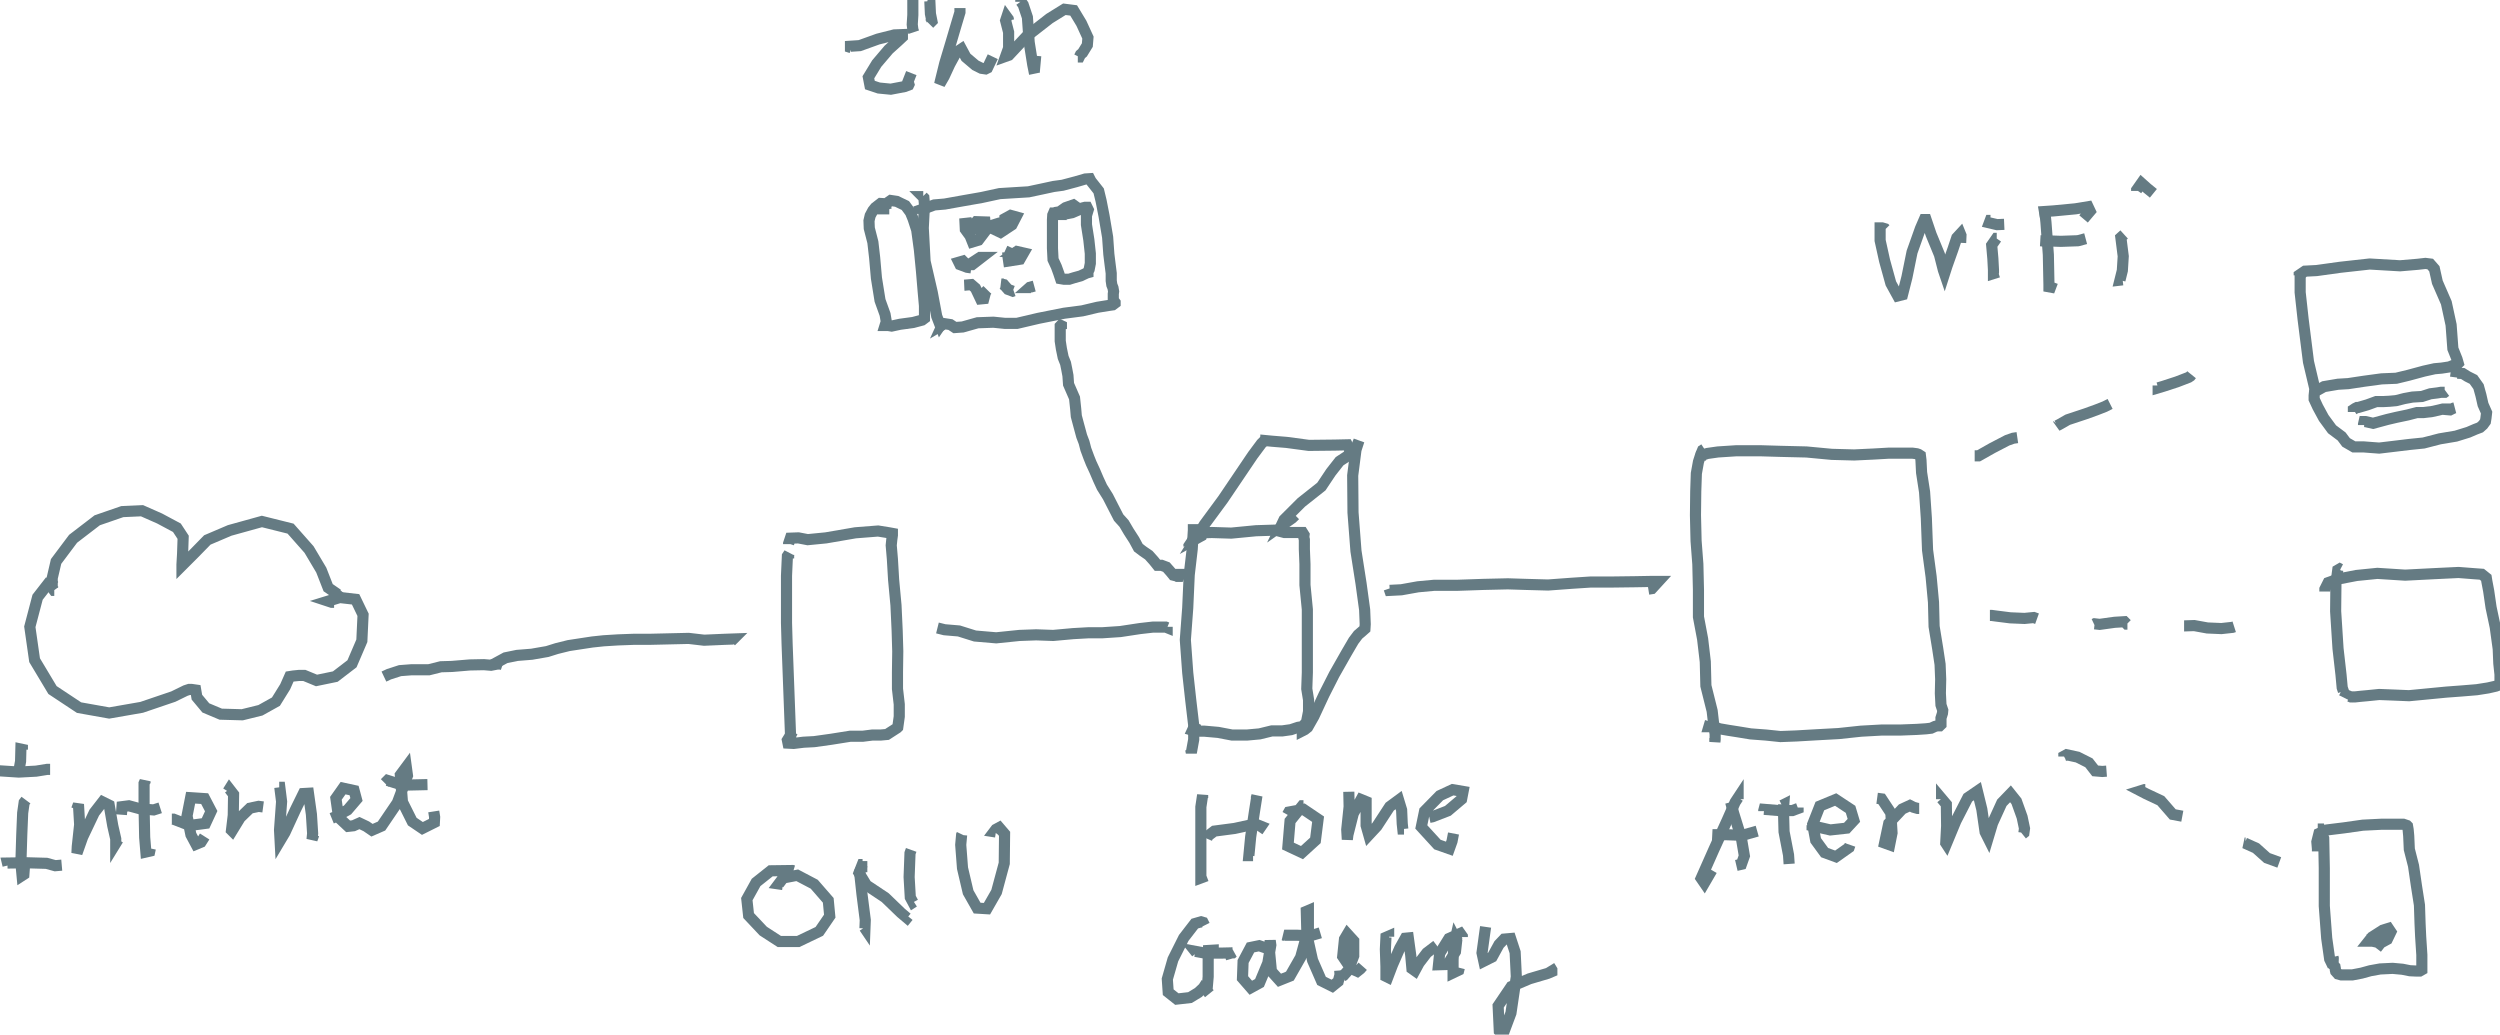 <?xml version="1.0" encoding="utf-8"?><!DOCTYPE svg PUBLIC "-//W3C//DTD SVG 1.1//EN" "http://www.w3.org/Graphics/SVG/1.1/DTD/svg11.dtd"><svg version="1.1" xmlns="http://www.w3.org/2000/svg" xmlns:mbsk="http://ns.mindboardapps.com/Sketch/1.0" x="0.0mm" y="0.0mm" width="78.623mm" height="32.537mm"  viewBox="0.0 0.0 78.623 32.537"><mbsk:strokes><mbsk:stroke mbsk:uuid="ad0c2c47-2911-43ae-b1b6-b2b325e9ef0a" mbsk:color="rgb(101, 123, 131)" mbsk:stroke="0.35">15.531387,20.931175,15.531387,20.931175,15.550156,20.874893,15.897278,20.687256,16.263168,20.612198,16.72287,20.574654,17.210724,20.490242,17.510925,20.3964,17.8862,20.302582,18.317749,20.236923,18.62735,20.190002,18.983856,20.152489,19.434174,20.124321,19.922028,20.10556,20.391113,20.10556,20.41925,20.10556,21.657639,20.077423,22.145477,20.133728,22.783432,20.10556,23.064896,20.096184,22.989853,20.171242,22.989853,20.171242</mbsk:stroke><mbsk:stroke mbsk:uuid="c0ecbe4c-720b-4a9e-8655-7f188d32a000" mbsk:color="rgb(101, 123, 131)" mbsk:stroke="0.35">24.800507,17.56305,24.800507,17.45047,24.819275,17.403564,24.762985,17.488007,24.734833,18.107208,24.734833,19.589546,24.753601,20.255684,24.86618,23.239143,24.86618,23.164085,24.86618,23.164085</mbsk:stroke><mbsk:stroke mbsk:uuid="f1f73385-bd8c-46a1-9103-73cc35a2cf96" mbsk:color="rgb(101, 123, 131)" mbsk:stroke="0.35">24.800507,17.112732,24.800507,17.093956,24.856796,16.925095,25.110107,16.915703,25.40094,16.971992,25.97322,16.915703,26.902008,16.756203,27.61502,16.699913,27.962143,16.756203,28.065338,16.774971,28.065338,16.831276,28.04657,16.962608,28.027802,17.150246,28.065338,17.581825,28.102875,18.229164,28.177917,19.036018,28.215439,19.833488,28.234207,20.480835,28.224823,21.137596,28.224823,21.662987,28.281113,22.15084,28.281113,22.516731,28.281113,22.535492,28.234207,22.873253,28.215439,22.892006,27.89647,23.098427,27.690063,23.117188,27.427383,23.117188,27.127167,23.154709,26.733139,23.154709,26.14209,23.248528,25.60733,23.323586,25.269592,23.342346,24.959991,23.379883,24.781738,23.370506,24.762985,23.276688,24.931854,23.004608,24.931854,23.004608</mbsk:stroke><mbsk:stroke mbsk:uuid="df453674-074e-4362-b5f5-87f37e5cf092" mbsk:color="rgb(101, 123, 131)" mbsk:stroke="0.35">24.950623,27.385971,24.92247,27.376595,24.237595,27.385971,23.777893,27.75187,23.487076,28.27726,23.54335,28.793274,24.003067,29.281128,24.509674,29.609505,25.100723,29.609505,25.766815,29.290535,26.095184,28.812035,26.048264,28.314804,25.60733,27.808167,25.072586,27.52671,24.631638,27.611153,24.490921,27.79879,24.622253,27.81755,24.622253,27.81755</mbsk:stroke><mbsk:stroke mbsk:uuid="04c9b5c3-948e-4813-bed3-70a3e2b9231b" mbsk:color="rgb(101, 123, 131)" mbsk:stroke="0.35">27.277283,27.254639,27.117783,27.254639,27.03334,27.423515,27.108414,28.11776,27.211609,28.934013,27.202225,29.196686,27.183456,29.168549,27.183456,29.168549</mbsk:stroke><mbsk:stroke mbsk:uuid="2c03dc45-a8bd-4298-a0c4-16ac893cf46b" mbsk:color="rgb(101, 123, 131)" mbsk:stroke="0.35">27.127167,27.188957,27.117783,27.188957,27.014587,27.451653,27.249115,27.836304,27.840164,28.230362,28.337402,28.70884,28.52504,28.86834,28.562576,28.821411,28.562576,28.821411</mbsk:stroke><mbsk:stroke mbsk:uuid="eb2f73fa-57c1-406f-b246-c6017363831c" mbsk:color="rgb(101, 123, 131)" mbsk:stroke="0.35">28.656387,26.72924,28.656387,26.72924,28.61885,26.832443,28.590714,27.582985,28.628235,28.220985,28.712677,28.380455,28.740814,28.361702,28.740814,28.361702</mbsk:stroke><mbsk:stroke mbsk:uuid="e89177a0-1283-41ba-9ad9-fd17a2350d46" mbsk:color="rgb(101, 123, 131)" mbsk:stroke="0.35">30.251266,26.241394,30.241882,26.260147,30.213745,26.56974,30.270035,27.301529,30.448303,28.061485,30.729736,28.558716,31.039352,28.5775,31.339539,28.052109,31.583466,27.151436,31.592865,26.222603,31.42398,26.025589,31.320786,26.081894,31.264496,26.156952,31.320786,26.166328,31.320786,26.166328</mbsk:stroke><mbsk:stroke mbsk:uuid="36953dd3-61e1-4dec-b58f-f1109ba78742" mbsk:color="rgb(101, 123, 131)" mbsk:stroke="0.35">29.48198,19.749046,29.48198,19.749046,29.48198,19.749046,29.707138,19.805351,30.157455,19.842865,30.664078,20.002365,31.33017,20.05867,32.061935,19.983604,32.58731,19.964851,33.12207,19.983604,33.75064,19.927307,34.247864,19.89917,34.67943,19.89917,35.232956,19.861649,35.852142,19.767807,36.26494,19.72091,36.51825,19.72091,36.658966,19.72091,36.705887,19.73967,36.705887,19.711533,36.705887,19.711533</mbsk:stroke><mbsk:stroke mbsk:uuid="b94b47a4-aec5-4aa8-bcb0-e7bcde5634b8" mbsk:color="rgb(101, 123, 131)" mbsk:stroke="0.35">37.531464,16.52166,37.531464,16.512283,37.531464,16.48413,37.531464,16.671776,37.493942,17.272217,37.40013,18.079071,37.35321,19.120453,37.278168,20.124321,37.35321,21.15635,37.44702,22.010101,37.540848,22.807571,37.540848,23.257904,37.465805,23.670723,37.44702,23.56752,37.44702,23.56752</mbsk:stroke><mbsk:stroke mbsk:uuid="02cacc70-a373-4c9e-9de6-fb2e1cdfba3d" mbsk:color="rgb(101, 123, 131)" mbsk:stroke="0.35">37.390747,17.187775,37.390747,17.169022,37.5596,16.915703,37.812927,16.756203,38.11313,16.746819,38.722946,16.765594,39.501633,16.690536,40.111435,16.671776,40.392883,16.746819,40.67433,16.746819,40.965164,16.746819,41.012085,16.821884,41.0027,16.896957,41.021454,16.971992,41.021454,17.272217,41.040222,17.741325,41.040222,18.398048,41.11528,19.167381,41.11528,19.814728,41.11528,20.509003,41.11528,21.146973,41.09651,21.662987,41.1528,22.010101,41.1528,22.376022,41.087128,22.713753,40.9933,22.816948,40.946396,22.854492,40.824448,22.873253,40.59929,22.94831,40.32721,22.985825,39.998856,22.985825,39.614212,23.079643,39.2108,23.117188,38.751083,23.117188,38.310135,23.032745,37.878586,22.995209,37.597153,22.995209,37.50331,22.967072,37.615906,22.72313,37.615906,22.72313</mbsk:stroke><mbsk:stroke mbsk:uuid="c9af5fd7-d83d-4c7b-b746-cb2016904a15" mbsk:color="rgb(101, 123, 131)" mbsk:stroke="0.35">39.773697,13.847801,39.773697,13.847801,39.6705,13.951004,39.398438,14.316895,38.966873,14.954872,38.46025,15.705421,37.878586,16.493523,37.597153,16.953232,37.784775,16.850021,37.812927,16.756203,37.812927,16.756203</mbsk:stroke><mbsk:stroke mbsk:uuid="a55ed474-7767-4873-8182-056b718c9e6e" mbsk:color="rgb(101, 123, 131)" mbsk:stroke="0.35">39.81122,13.969765,39.81122,13.960381,39.81122,13.857185,40.00824,13.875946,40.45854,13.913475,41.16217,14.007294,41.978394,13.99791,42.37242,13.988533,42.466248,14.17617,42.400574,14.326286,42.128494,14.504532,41.856415,14.851669,41.556213,15.302002,40.927643,15.79924,40.3835,16.3434,40.28969,16.540428,40.63681,16.296494,40.73062,16.202675,40.73062,16.202675</mbsk:stroke><mbsk:stroke mbsk:uuid="040a5919-977d-4525-90d2-15bc539c9c2a" mbsk:color="rgb(101, 123, 131)" mbsk:stroke="0.35">42.682022,14.026054,42.682022,13.99791,42.73831,13.857185,42.644485,14.1480255,42.54129,14.954872,42.550674,16.118233,42.644485,17.328506,42.803986,18.35115,42.916565,19.176758,42.935318,19.62709,42.92595,19.777214,42.841507,19.85225,42.710175,19.964851,42.569443,20.152489,42.34427,20.53714,41.959625,21.212654,41.64064,21.841248,41.32167,22.526115,41.12468,22.873253,41.030838,22.94831,40.95578,22.985825,40.95578,22.957687,40.95578,22.957687</mbsk:stroke><mbsk:stroke mbsk:uuid="81defcf9-f2be-4131-b956-2e6b2f9e57fb" mbsk:color="rgb(101, 123, 131)" mbsk:stroke="0.35">37.822296,25.096786,37.822296,25.096786,37.822296,25.002968,37.76602,25.378242,37.76602,26.100647,37.76602,27.057617,37.76602,27.611153,37.94426,27.545471,37.94426,27.545471</mbsk:stroke><mbsk:stroke mbsk:uuid="23357bba-fc80-46e7-9007-259817844dfd" mbsk:color="rgb(101, 123, 131)" mbsk:stroke="0.35">37.95366,26.372726,37.991165,26.288284,38.188187,26.138168,38.82614,26.053726,39.47348,25.91301,39.661102,25.988075,39.557907,26.138168,39.557907,26.138168</mbsk:stroke><mbsk:stroke mbsk:uuid="0f500995-4df5-4300-b91a-3576b133c5e6" mbsk:color="rgb(101, 123, 131)" mbsk:stroke="0.35">39.482864,25.143677,39.501633,25.124924,39.52977,25.02172,39.454712,25.500198,39.33275,26.316422,39.27646,26.907501,39.407806,26.907501,39.407806,26.907501</mbsk:stroke><mbsk:stroke mbsk:uuid="7b1709b4-6881-4fb6-85c5-120a8568a059" mbsk:color="rgb(101, 123, 131)" mbsk:stroke="0.35">40.9933,25.340721,40.95578,25.340721,40.571136,25.819191,40.505463,26.607285,40.946396,26.813683,41.368576,26.429024,41.453003,25.762894,40.9933,25.4533,40.53363,25.537735,40.48671,25.622177,40.48671,25.622177</mbsk:stroke><mbsk:stroke mbsk:uuid="4bb7f117-28c6-42c8-bfeb-ca80983e3b61" mbsk:color="rgb(101, 123, 131)" mbsk:stroke="0.35">42.419327,24.899765,42.419327,24.899765,42.42871,25.368858,42.353653,26.09127,42.37242,26.400864,42.39119,26.25077,42.560043,25.584633,42.803986,25.143677,42.963455,25.209358,42.963455,25.959908,43.047897,26.260147,43.301224,25.988075,43.704636,25.368858,43.98607,25.16246,44.079895,25.472061,44.098648,25.903633,44.117416,26.07251,44.154938,26.07251,44.154938,26.07251</mbsk:stroke><mbsk:stroke mbsk:uuid="49499c05-923a-40ab-962d-d464b7c56a74" mbsk:color="rgb(101, 123, 131)" mbsk:stroke="0.35">44.952377,25.70662,45.046204,25.687836,45.534058,25.500198,45.965607,25.1343,46.012527,24.890388,45.68416,24.834084,45.280746,25.02172,44.80229,25.509575,44.69908,26.006828,45.205704,26.560364,45.580963,26.691727,45.66539,26.457169,45.71231,26.213226,45.71231,26.213226</mbsk:stroke><mbsk:stroke mbsk:uuid="e19b404d-8843-4cb1-b7e2-5e5e661d504b" mbsk:color="rgb(101, 123, 131)" mbsk:stroke="0.35">43.685867,18.51062,43.685867,18.51062,43.704636,18.566925,44.07051,18.548164,44.595886,18.454346,45.10251,18.407425,45.83426,18.407425,46.650467,18.379288,47.41977,18.360527,47.99205,18.379288,48.686295,18.398048,49.446213,18.341766,50.027893,18.30423,50.712753,18.30423,51.41638,18.294846,51.96051,18.28547,52.157516,18.28547,51.951126,18.51062,51.838547,18.529404,51.838547,18.529404</mbsk:stroke><mbsk:stroke mbsk:uuid="33423d92-3f24-4eec-b4e9-8a7bda593b5f" mbsk:color="rgb(101, 123, 131)" mbsk:stroke="0.35">53.60231,14.119873,53.60231,14.119873,53.54602,14.157402,53.48973,14.28875,53.41469,14.5233,53.349,14.889198,53.330246,15.452118,53.32086,16.202675,53.339615,17.009521,53.395905,17.741325,53.41469,18.548164,53.41469,19.401909,53.54602,20.096184,53.630463,20.80922,53.649216,21.569168,53.846237,22.357231,53.902527,22.854492,53.94005,23.089027,53.94005,23.257904,53.930664,23.332962,53.930664,23.211006,53.930664,23.211006</mbsk:stroke><mbsk:stroke mbsk:uuid="fc0719f3-918a-48e4-a57d-1f338b5e8239" mbsk:color="rgb(101, 123, 131)" mbsk:stroke="0.35">53.480347,14.485779,53.480347,14.438858,53.499115,14.326286,53.69612,14.260605,54.02449,14.213699,54.60614,14.17617,55.36606,14.17617,56.013412,14.194931,56.810852,14.213699,57.608307,14.28875,58.31195,14.307518,58.921738,14.279366,59.40959,14.251221,59.888046,14.251221,60.141357,14.251221,60.28209,14.269989,60.338364,14.28875,60.394653,14.326286,60.41342,14.476387,60.43219,14.861053,60.526,15.470886,60.58229,16.296494,60.619827,17.30037,60.732407,18.135345,60.80745,18.9422,60.826218,19.702148,60.938797,20.3964,61.013855,20.893654,61.032608,21.362747,61.02324,21.803703,61.041992,22.169594,61.09828,22.338478,61.088913,22.432297,61.041992,22.582413,61.041992,22.694992,61.041992,22.78881,61.00447,22.826355,60.929413,22.826355,60.854355,22.845116,60.732407,22.90139,60.572906,22.920174,60.28209,22.938927,59.79422,22.957687,59.1938,22.957687,58.52771,22.995209,57.82408,23.070267,57.129837,23.107811,56.491867,23.145325,55.994644,23.164085,55.544342,23.117188,55.056473,23.079643,54.65306,23.013992,54.352844,22.967072,54.08078,22.920174,53.921295,22.863869,53.8181,22.854492,53.743027,22.854492,53.789948,22.694992,53.789948,22.694992</mbsk:stroke><mbsk:stroke mbsk:uuid="915e0016-9eef-4590-b5f3-0dc8a05279e1" mbsk:color="rgb(101, 123, 131)" mbsk:stroke="0.35">54.66243,25.1343,54.66243,25.087402,54.56862,25.228119,54.324707,25.781654,53.902527,26.71048,53.499115,27.62053,53.60231,27.770653,53.836853,27.36721,53.836853,27.36721</mbsk:stroke><mbsk:stroke mbsk:uuid="6d4c9d43-eddc-48e2-8858-c19aa1d226eb" mbsk:color="rgb(101, 123, 131)" mbsk:stroke="0.35">54.427902,25.228119,54.427902,25.228119,54.521713,25.575256,54.76564,26.36335,54.85945,26.916878,54.76564,27.179573,54.60614,27.217094,54.60614,27.217094</mbsk:stroke><mbsk:stroke mbsk:uuid="90f4633e-261d-4d9d-9343-71db51f5c111" mbsk:color="rgb(101, 123, 131)" mbsk:stroke="0.35">54.015106,26.438408,54.015106,26.429024,54.02449,26.25077,54.296555,26.25077,54.793777,26.269531,55.262863,26.138168,55.262863,26.138168</mbsk:stroke><mbsk:stroke mbsk:uuid="724da21f-5432-4199-852b-a01e0ec78dcb" mbsk:color="rgb(101, 123, 131)" mbsk:stroke="0.35">55.469254,25.509575,55.469254,25.490814,55.478653,25.4533,55.938354,25.490814,56.369904,25.490814,56.548157,25.425133,56.548157,25.396996,56.548157,25.396996</mbsk:stroke><mbsk:stroke mbsk:uuid="0c8480a9-7ab1-4565-96c3-b19c13c90f3b" mbsk:color="rgb(101, 123, 131)" mbsk:stroke="0.35">56.04155,25.331314,56.09784,25.303177,56.088455,25.43454,56.107224,26.156952,56.24794,26.88874,56.26671,27.170197,56.26671,27.170197,56.26671,27.170197</mbsk:stroke><mbsk:stroke mbsk:uuid="84af0611-c3ab-40d7-b1a4-a83e050d5a07" mbsk:color="rgb(101, 123, 131)" mbsk:stroke="0.35">56.989105,25.950531,56.989105,25.969315,57.561386,26.100647,58.077362,26.04435,58.302536,25.800438,58.19934,25.4533,57.730255,25.143677,57.233032,25.350098,57.007874,25.922394,57.101685,26.429024,57.383133,26.813683,57.73964,26.945015,58.152435,26.654182,58.180573,26.56974,58.180573,26.56974</mbsk:stroke><mbsk:stroke mbsk:uuid="b6868bcb-5322-465c-a25b-889cbb040afd" mbsk:color="rgb(101, 123, 131)" mbsk:stroke="0.35">59.034317,25.106163,59.175034,25.124924,59.465866,25.565872,59.503403,26.194466,59.428345,26.56974,59.268845,26.513466,59.400192,25.894257,59.822372,25.443916,60.066284,25.331314,60.178864,25.387619,60.310226,25.425133,60.357132,25.425133,60.357132,25.425133</mbsk:stroke><mbsk:stroke mbsk:uuid="23bdee13-0ebf-40ea-8ee2-a006f54e2ece" mbsk:color="rgb(101, 123, 131)" mbsk:stroke="0.35">61.060745,25.1343,61.060745,25.11554,61.210876,25.2938,61.220245,25.978691,61.19211,26.513466,61.210876,26.541603,61.511093,25.819191,61.886353,25.087402,62.18657,24.880981,62.327286,25.4533,62.43048,26.166328,62.524307,26.353966,62.665024,25.884872,62.955856,25.24688,63.227936,24.965424,63.415573,25.199982,63.59382,25.697212,63.66886,26.053726,63.650093,26.194466,63.603195,26.231987,63.603195,26.231987</mbsk:stroke><mbsk:stroke mbsk:uuid="f83d750f-c77c-4342-acbf-4e3a3a6b5b49" mbsk:color="rgb(101, 123, 131)" mbsk:stroke="0.35">72.33756,8.772148,72.33756,8.69709,72.33756,8.6408,72.33756,9.194344,72.43138,10.038719,72.600235,11.380341,72.797264,12.21534,72.966125,12.365448,72.966125,12.365448</mbsk:stroke><mbsk:stroke mbsk:uuid="ce3072d5-7ef8-4158-a561-2a9b88dd88dc" mbsk:color="rgb(101, 123, 131)" mbsk:stroke="0.35">72.309395,8.659569,72.309395,8.650192,72.487656,8.528221,72.853546,8.509453,73.594696,8.406258,74.5235,8.303055,75.48041,8.3593445,76.03395,8.312439,76.27786,8.2842865,76.42798,8.303055,76.5593,8.453163,76.65314,8.875359,76.93459,9.522713,77.08469,10.21698,77.14099,10.967537,77.27232,11.295906,77.30984,11.427246,77.291084,11.446014,77.216034,11.464775,77.02841,11.539833,76.78447,11.577362,76.568695,11.596123,76.23095,11.671181,75.74312,11.802521,75.35846,11.896339,74.89876,11.915115,74.34524,11.990173,73.84801,12.065224,73.52904,12.083992,73.08807,12.159042,72.853546,12.29039,72.78787,12.34668,72.77849,12.440506,72.77849,12.553093,72.89108,12.797012,73.078705,13.14415,73.3414,13.500671,73.64162,13.725838,73.78233,13.913475,74.02625,14.054192,74.326485,14.054192,74.5704,14.072968,74.823715,14.091728,75.30217,14.035439,75.76187,13.979149,76.22159,13.932236,76.728195,13.800888,77.23481,13.716446,77.62883,13.59449,77.844604,13.500671,77.99472,13.444374,78.08852,13.359932,78.16359,13.256737,78.18234,13.14415,78.20112,12.9752655,78.08852,12.721962,78.02287,12.431122,77.947815,12.159042,77.788315,11.933876,77.600685,11.840057,77.450584,11.746239,77.28169,11.736855,77.23481,11.793152,77.22541,11.868195,77.22541,11.868195</mbsk:stroke><mbsk:stroke mbsk:uuid="2e10d398-f1ed-44d1-8899-aa0d2b50a14e" mbsk:color="rgb(101, 123, 131)" mbsk:stroke="0.35">73.60409,17.900818,73.58531,17.891441,73.51966,17.928955,73.46334,18.360527,73.45398,19.223656,73.52904,20.3964,73.62284,21.22203,73.66037,21.625443,73.69791,21.738022,73.64162,21.709885,73.64162,21.709885</mbsk:stroke><mbsk:stroke mbsk:uuid="58162403-43c9-4191-9bdb-7175e367942c" mbsk:color="rgb(101, 123, 131)" mbsk:stroke="0.35">73.11622,18.60447,73.11622,18.529404,73.21943,18.322983,73.52904,18.210411,74.11068,18.097832,74.76741,18.032158,75.6399,18.088455,76.53118,18.041534,77.31923,18.00402,77.80708,18.041534,78.05101,18.060287,78.19173,18.17289,78.210495,18.28547,78.266785,18.585686,78.34184,19.1017,78.47318,19.72091,78.567,20.4058,78.585754,20.865517,78.62329,21.212654,78.62329,21.437805,78.595146,21.541008,78.49193,21.578552,78.24802,21.634827,77.89151,21.691124,77.43182,21.728645,76.93459,21.766182,76.35292,21.822464,75.76187,21.878761,75.311554,21.86,74.823715,21.841248,74.44844,21.878761,74.24203,21.897522,74.073166,21.916283,73.93245,21.916283,73.88553,21.897522,73.85739,21.95382,73.85739,21.95382</mbsk:stroke><mbsk:stroke mbsk:uuid="8e8e70e2-d6a8-4095-8fab-a668ffeee3cf" mbsk:color="rgb(101, 123, 131)" mbsk:stroke="0.35">72.89108,26.07251,72.89108,26.07251,72.966125,26.07251,73.078705,26.36335,73.09747,27.301529,73.09747,28.493065,73.17252,29.50631,73.26634,30.16304,73.36954,30.378838,73.37892,30.134903,73.36954,30.097359,73.36954,30.097359</mbsk:stroke><mbsk:stroke mbsk:uuid="00796787-7509-410d-85a6-e92208ed514f" mbsk:color="rgb(101, 123, 131)" mbsk:stroke="0.35">72.88169,26.776161,72.88169,26.701103,72.86293,26.475922,72.92861,26.213226,73.1819,26.100647,73.71666,26.034966,74.30771,25.950531,74.88936,25.922394,75.36784,25.922394,75.58362,25.922394,75.69619,25.959908,75.714966,25.978691,75.733734,26.09127,75.752495,26.288284,75.771255,26.71048,75.9026,27.226501,75.99642,27.864471,76.090225,28.464897,76.10899,29.046593,76.12777,29.459389,76.14653,29.750244,76.16528,30.0317,76.16528,30.266235,76.16528,30.406975,76.16528,30.500793,76.0996,30.538315,75.98703,30.538315,75.79001,30.52893,75.55548,30.482033,75.24588,30.453873,74.85185,30.472656,74.54226,30.52893,74.270164,30.603989,73.97935,30.660294,73.76357,30.660294,73.63223,30.660294,73.52904,30.632133,73.45398,30.547714,73.444595,30.51017,73.444595,30.46328,73.4352,30.406975,73.41645,30.388214,73.41645,30.360054,73.41645,30.360054</mbsk:stroke><mbsk:stroke mbsk:uuid="9470f272-d549-4b53-8055-1acba24e5dd2" mbsk:color="rgb(101, 123, 131)" mbsk:stroke="0.35">74.87999,29.740868,74.87999,29.722084,74.786156,29.600128,74.7299,29.600128,74.617294,29.600128,74.495346,29.600128,74.59855,29.468765,74.93629,29.25299,75.11453,29.196686,75.18957,29.309288,75.076996,29.543823,74.87061,29.656425,74.70173,29.618881,74.63608,29.459389,74.84247,29.318672,75.01134,29.271751,74.983185,29.50631,74.83308,29.703323,74.73927,29.82528,74.73927,29.82528</mbsk:stroke><mbsk:stroke mbsk:uuid="1443eb76-5aa6-4122-973e-33d1a374bd57" mbsk:color="rgb(101, 123, 131)" mbsk:stroke="0.35">62.102127,14.335663,62.102127,14.335663,62.22409,14.335663,62.65564,14.091728,63.12474,13.847801,63.312378,13.78212,63.44371,13.763359,63.44371,13.763359</mbsk:stroke><mbsk:stroke mbsk:uuid="42c23f3a-c2ee-407d-830b-f1862e1440c8" mbsk:color="rgb(101, 123, 131)" mbsk:stroke="0.35">64.710236,13.369316,64.710236,13.369316,64.69147,13.388084,64.74775,13.359932,65.02922,13.200439,65.59212,13.012802,65.92985,12.890839,66.19255,12.787628,66.361404,12.703194,66.361404,12.703194</mbsk:stroke><mbsk:stroke mbsk:uuid="2cc373e0-0790-4f0d-97e8-f83744c96130" mbsk:color="rgb(101, 123, 131)" mbsk:stroke="0.35">67.87185,12.121513,67.87185,12.121513,67.87185,12.140282,67.87185,12.196571,68.03135,12.149666,68.4629,12.008934,68.82881,11.868195,68.885086,11.830673,68.92263,11.78376,68.92263,11.78376</mbsk:stroke><mbsk:stroke mbsk:uuid="73faba4a-3811-440e-8e1d-f976e24b530e" mbsk:color="rgb(101, 123, 131)" mbsk:stroke="0.35">62.58058,19.355019,62.58058,19.355019,62.636887,19.355019,62.777603,19.373772,63.21855,19.430077,63.66886,19.448837,63.9597,19.420692,64.0629,19.458214,64.0629,19.458214</mbsk:stroke><mbsk:stroke mbsk:uuid="6d3f0940-a310-49c4-9d2d-398f7d4813a0" mbsk:color="rgb(101, 123, 131)" mbsk:stroke="0.35">65.85479,19.62709,65.85479,19.62709,65.873566,19.617714,66.03306,19.636467,66.502144,19.570793,66.81174,19.552032,66.886795,19.62709,66.905556,19.62709,66.905556,19.62709</mbsk:stroke><mbsk:stroke mbsk:uuid="caae7547-457a-40b7-bcaf-31909a7ce36a" mbsk:color="rgb(101, 123, 131)" mbsk:stroke="0.35">68.68808,19.683395,68.72559,19.683395,69.00705,19.673988,69.41986,19.749046,69.86077,19.767807,70.20789,19.730286,70.26418,19.711533,70.26418,19.711533,70.26418,19.711533</mbsk:stroke><mbsk:stroke mbsk:uuid="35a520fe-34c4-453b-b74a-53c0a7a6959f" mbsk:color="rgb(101, 123, 131)" mbsk:stroke="0.35">64.90724,23.792679,64.90724,23.783295,64.99169,23.736404,65.3388,23.811462,65.69532,23.989693,65.892334,24.243011,66.117485,24.261795,66.24883,24.252388,66.24883,24.252388</mbsk:stroke><mbsk:stroke mbsk:uuid="60c03e4d-2ed7-489a-a971-7a75f145771b" mbsk:color="rgb(101, 123, 131)" mbsk:stroke="0.35">67.46844,24.834084,67.4403,24.834084,67.31836,24.871605,67.496605,24.965424,67.95631,25.181221,68.33158,25.6128,68.63179,25.669075,68.63179,25.669075,68.63179,25.669075</mbsk:stroke><mbsk:stroke mbsk:uuid="4aae055e-093a-4a0c-8e58-d6c214d69e83" mbsk:color="rgb(101, 123, 131)" mbsk:stroke="0.35">70.62071,26.513466,70.59256,26.513466,70.59256,26.513466,70.949066,26.672943,71.29619,26.98256,71.68083,27.123276,71.68083,27.123276</mbsk:stroke><mbsk:stroke mbsk:uuid="0b75ceeb-fe14-4d8d-8016-87f637315fa9" mbsk:color="rgb(101, 123, 131)" mbsk:stroke="0.35">59.296997,7.205353,59.28763,7.195984,59.1938,7.167839,59.128128,7.167839,59.128128,7.5618744,59.268845,8.199852,59.465866,8.91288,59.681656,9.306923,59.831757,9.269394,59.972473,8.715866,60.131973,7.92778,60.394653,7.1865997,60.516632,6.9051437,60.572906,6.9051437,60.732407,7.374237,60.995087,8.012215,61.11705,8.490692,61.15457,8.6032715,61.22963,8.368729,61.417267,7.843338,61.53923,7.4774475,61.651794,7.3554764,61.670563,7.402382,61.66118,7.63694,61.66118,7.63694</mbsk:stroke><mbsk:stroke mbsk:uuid="6781fa8f-053e-44d1-b9a2-e897acdbda09" mbsk:color="rgb(101, 123, 131)" mbsk:stroke="0.35">62.79637,7.4962006,62.786987,7.4962006,62.636887,7.7119904,62.674408,8.134178,62.693176,8.490692,62.693176,8.6032715,62.843277,8.556374,62.843277,8.556374</mbsk:stroke><mbsk:stroke mbsk:uuid="63666cf8-9977-46b0-b80a-32d04a549835" mbsk:color="rgb(101, 123, 131)" mbsk:stroke="0.35">62.59935,6.933281,62.58998,6.933281,62.56183,7.0083466,62.805756,7.064636,63.030914,7.055252,63.030914,7.055252</mbsk:stroke><mbsk:stroke mbsk:uuid="cb11933f-5038-434d-a14e-feccd2aeb61a" mbsk:color="rgb(101, 123, 131)" mbsk:stroke="0.35">64.29745,6.6236877,64.288055,6.6049194,64.30682,6.6330643,64.34434,6.9989624,64.4194,8.012215,64.43817,8.959793,64.43817,9.166199,64.55075,8.865967,64.55075,8.865967</mbsk:stroke><mbsk:stroke mbsk:uuid="974bfe7e-dd1f-4f64-a6f9-4f4db9bdf2d4" mbsk:color="rgb(101, 123, 131)" mbsk:stroke="0.35">64.32559,6.8207016,64.32559,6.8207016,64.29745,6.6518326,64.57889,6.6330643,65.27313,6.5673904,65.66715,6.5017166,65.73285,6.642441,65.526436,6.8863754,65.526436,6.8863754</mbsk:stroke><mbsk:stroke mbsk:uuid="3bf51481-a201-4a94-84c3-480744ae2503" mbsk:color="rgb(101, 123, 131)" mbsk:stroke="0.35">64.33498,7.590019,64.175476,7.571266,64.25991,7.571266,64.813446,7.590019,65.34819,7.571266,65.59212,7.5055847,65.59212,7.5055847</mbsk:stroke><mbsk:stroke mbsk:uuid="68fae0e3-c2b8-486e-b739-e45fd0e6a645" mbsk:color="rgb(101, 123, 131)" mbsk:stroke="0.35">66.80235,7.374237,66.80235,7.374237,66.69916,7.4680557,66.77421,8.05912,66.74607,8.509453,66.671005,8.809685,66.75545,8.800293,66.75545,8.800293</mbsk:stroke><mbsk:stroke mbsk:uuid="c78391ae-ee9c-484c-8c1c-3a81dd6a0b5a" mbsk:color="rgb(101, 123, 131)" mbsk:stroke="0.35">67.19639,6.004471,67.19639,5.976326,67.3465,5.760536,67.52475,5.9200363,67.72177,6.079529,67.72177,6.079529</mbsk:stroke><mbsk:stroke mbsk:uuid="b05897ef-76c7-4269-b22b-df29ebee0e1d" mbsk:color="rgb(101, 123, 131)" mbsk:stroke="0.35">1.7074738,18.566925,1.6980896,18.566925,1.6417847,18.491867,1.6417847,18.182274,1.7637634,17.656868,2.298523,16.94384,3.058426,16.36216,3.8464813,16.090088,4.465683,16.061943,5.019211,16.30587,5.563339,16.596718,5.7603607,16.896927,5.7415924,17.422325,5.722824,17.750687,5.722824,17.788216,5.8447876,17.66626,6.0887146,17.422325,6.520279,16.981369,7.2239075,16.681152,8.237122,16.399689,9.137756,16.624855,9.719437,17.281593,10.10408,17.928947,10.319855,18.482483,10.620071,18.68888,10.723282,18.576302,10.723282,18.576302</mbsk:stroke><mbsk:stroke mbsk:uuid="04d0a8ed-d63e-4ee6-941f-95428ae5f695" mbsk:color="rgb(101, 123, 131)" mbsk:stroke="0.35">1.7074738,18.426186,1.6980896,18.416801,1.5104523,18.360527,1.1820831,18.7827,0.9381561,19.711533,1.0882721,20.762291,1.6511688,21.700508,2.486145,22.254036,3.4337006,22.422913,4.456299,22.24466,5.45076,21.906898,5.8354034,21.719261,5.947983,21.681747,6.023041,21.681747,6.154373,21.700508,6.19191,21.92566,6.4733734,22.263412,6.942444,22.460434,7.617935,22.479218,8.190216,22.338478,8.67807,22.066399,8.968903,21.597305,9.109619,21.278305,9.2221985,21.259552,9.409836,21.240791,9.569321,21.240791,9.953964,21.400291,10.545013,21.278305,11.070404,20.874893,11.37999,20.152489,11.417526,19.336258,11.182968,18.848381,10.685745,18.792107,10.319855,18.904678,10.432434,18.9422,10.507492,18.9422,10.507492,18.9422</mbsk:stroke><mbsk:stroke mbsk:uuid="9a8d192e-75d2-46cf-86a5-30ee4e5da05f" mbsk:color="rgb(101, 123, 131)" mbsk:stroke="0.35">12.074234,21.278305,12.111771,21.259552,12.233719,21.203247,12.580841,21.090668,12.946732,21.06253,13.490875,21.06253,13.866135,20.968712,14.213272,20.959335,14.776169,20.912415,15.217102,20.90303,15.442261,20.921791,15.639282,20.884277,15.751862,20.884277,15.808151,20.90303,15.808151,20.90303</mbsk:stroke><mbsk:stroke mbsk:uuid="31a7d970-ae36-402d-ba4b-380a5ffcf2c2" mbsk:color="rgb(101, 123, 131)" mbsk:stroke="0.35">0.8162079,25.162437,0.8162079,25.162437,0.7599182,25.237495,0.7130127,25.565872,0.6848602,26.241364,0.656723,27.14206,0.6942291,27.536095,0.7505188,27.49855,0.76930237,27.245255,0.76930237,27.245255</mbsk:stroke><mbsk:stroke mbsk:uuid="4300e334-627f-4e99-b4c8-e6f9039ea950" mbsk:color="rgb(101, 123, 131)" mbsk:stroke="0.35">0.70362854,23.576904,0.70362854,23.56752,0.656723,23.558144,0.6473236,23.942795,0.60980225,24.149193,0.62857056,24.233635,0.62857056,24.233635</mbsk:stroke><mbsk:stroke mbsk:uuid="b19795a4-5911-44c7-9e0e-7cfe308a9cee" mbsk:color="rgb(101, 123, 131)" mbsk:stroke="0.35">0.08442688,24.33683,0.08442688,24.33683,0.046905518,24.299309,0.0,24.252388,0.009384155,24.243011,0.59103394,24.280556,1.1351776,24.252388,1.4822998,24.196114,1.5761261,24.196114,1.5761261,24.196114</mbsk:stroke><mbsk:stroke mbsk:uuid="48c2fc5e-810d-4c06-b486-414199e301fd" mbsk:color="rgb(101, 123, 131)" mbsk:stroke="0.35">0.2532959,27.217094,0.2532959,27.217094,0.23452759,27.14206,0.8255768,27.132652,1.4635468,27.151436,1.735611,27.22647,1.9420013,27.20771,1.9420013,27.20771</mbsk:stroke><mbsk:stroke mbsk:uuid="8e76dd50-b45d-4d9f-8056-140294b5fb01" mbsk:color="rgb(101, 123, 131)" mbsk:stroke="0.35">2.4111023,25.4533,2.4111023,25.4533,2.4673767,25.2938,2.5049133,25.93177,2.4298553,26.626045,2.4204712,26.832443,2.5987244,26.325806,2.9646149,25.556496,3.227295,25.218742,3.4337006,25.321938,3.5462646,25.969292,3.640091,26.382103,3.640091,26.522842,3.715149,26.400864,3.715149,26.400864</mbsk:stroke><mbsk:stroke mbsk:uuid="2a4749c1-5a72-4c99-853b-86bb3c53c718" mbsk:color="rgb(101, 123, 131)" mbsk:stroke="0.35">3.818344,25.622177,3.818344,25.622177,3.8371124,25.368858,4.052887,25.340698,4.4000244,25.434517,4.8315735,25.472061,5.037964,25.40638,5.037964,25.40638</mbsk:stroke><mbsk:stroke mbsk:uuid="ef2634d2-08de-4248-aca7-1c30b924fe4e" mbsk:color="rgb(101, 123, 131)" mbsk:stroke="0.35">4.5595093,24.63707,4.5595093,24.571388,4.531357,24.63707,4.531357,25.387619,4.55011,26.335205,4.5876465,26.794922,4.70961,26.766762,4.728363,26.68232,4.728363,26.68232</mbsk:stroke><mbsk:stroke mbsk:uuid="6f98f9c2-0007-4c5b-b30e-d295c143f4d2" mbsk:color="rgb(101, 123, 131)" mbsk:stroke="0.35">5.4038544,25.762894,5.460144,25.762894,5.966751,25.959908,6.4639893,25.894257,6.642227,25.509575,6.435837,25.11554,5.9948883,25.087402,5.882324,25.65969,6.0042877,26.25077,6.1637726,26.550987,6.3232574,26.485306,6.435837,26.307045,6.435837,26.307045</mbsk:stroke><mbsk:stroke mbsk:uuid="b8b6f853-824d-41a1-b618-d10a0ca6b099" mbsk:color="rgb(101, 123, 131)" mbsk:stroke="0.35">7.167618,24.890358,7.2145233,24.81533,7.3458557,24.984177,7.3364716,25.640938,7.280197,26.110031,7.29895,26.128784,7.552246,25.715996,7.861862,25.415756,8.133926,25.359482,8.274658,25.378242,8.274658,25.378242</mbsk:stroke><mbsk:stroke mbsk:uuid="db2f3ae5-3a48-4ad2-b569-a0d8f6804f7d" mbsk:color="rgb(101, 123, 131)" mbsk:stroke="0.35">8.781265,24.759026,8.800034,24.759026,8.856308,25.209358,8.790634,26.100647,8.809418,26.438408,8.959503,26.18509,9.287872,25.472061,9.541183,24.95604,9.700668,24.946663,9.794479,25.61277,9.832016,26.213226,9.813248,26.400864,9.869537,26.241364,9.869537,26.241364</mbsk:stroke><mbsk:stroke mbsk:uuid="20fdfd3b-41b6-4057-8433-93a1c2290f4a" mbsk:color="rgb(101, 123, 131)" mbsk:stroke="0.35">10.432434,25.734756,10.52626,25.697212,10.929672,25.472061,11.211121,25.143677,11.136063,24.86222,10.78894,24.787163,10.563782,25.106163,10.648209,25.70662,10.948425,25.988075,11.11731,25.969292,11.304947,25.884872,11.520721,25.988075,11.698959,26.110031,11.999176,25.978691,12.496414,25.24688,12.815399,24.393127,12.777863,24.121056,12.590225,24.374374,12.655899,25.218742,12.965485,25.837952,13.28447,26.053726,13.659729,25.866089,13.669128,25.697212,13.640976,25.518951,13.640976,25.518951</mbsk:stroke><mbsk:stroke mbsk:uuid="aa2d2430-134a-4e18-91d4-3686a5e3d9cb" mbsk:color="rgb(101, 123, 131)" mbsk:stroke="0.35">12.102386,24.627693,12.102386,24.627693,12.186813,24.543251,12.655899,24.693344,13.443954,24.674583,13.443954,24.674583</mbsk:stroke><mbsk:stroke mbsk:uuid="3555570d-1ddd-499d-b017-28facbab14f4" mbsk:color="rgb(101, 123, 131)" mbsk:stroke="0.35">37.88327,29.102867,37.88327,29.102867,37.83638,29.009048,37.77069,28.990295,37.57367,29.046593,37.226562,29.496925,36.888824,30.172417,36.710556,30.791626,36.73871,31.204445,37.010773,31.42022,37.423584,31.373322,37.68625,31.213829,37.84575,31.063705,37.939575,30.913612,37.939575,30.913612</mbsk:stroke><mbsk:stroke mbsk:uuid="714fe6d0-aeff-4405-8d0a-5a49709a8f53" mbsk:color="rgb(101, 123, 131)" mbsk:stroke="0.35">37.629974,29.966019,37.629974,29.966019,37.592453,29.919098,37.892654,29.975403,38.389893,29.975403,38.765152,29.966019,38.774536,29.956642,38.51184,30.0317,38.51184,30.0317</mbsk:stroke><mbsk:stroke mbsk:uuid="3d380c2a-4650-4b95-8d90-fcdae8b2c169" mbsk:color="rgb(101, 123, 131)" mbsk:stroke="0.35">38.15535,29.89096,38.15535,29.881584,38.005234,29.89096,37.995865,30.200577,37.995865,30.716568,37.95833,31.157524,38.033386,31.251343,38.033386,31.251343</mbsk:stroke><mbsk:stroke mbsk:uuid="50d3c480-4d28-4919-8e72-96c3fdaa97f5" mbsk:color="rgb(101, 123, 131)" mbsk:stroke="0.35">39.86281,29.834656,39.844055,29.82528,39.60013,29.740837,39.328064,29.797142,39.09352,30.238098,39.074753,30.763489,39.33745,31.063705,39.609512,30.913612,39.872192,30.285019,39.966003,29.722084,39.94725,29.581367,39.919113,29.853447,39.98477,30.547691,40.238083,30.82917,40.566437,30.697807,40.90419,30.106758,41.1481,29.21547,41.1481,28.633774,41.082428,28.661911,41.101196,29.403107,41.27945,30.200577,41.560898,30.84793,41.89865,31.016808,42.086273,30.866692,42.142563,30.650917,42.133194,30.519554,42.133194,30.519554</mbsk:stroke><mbsk:stroke mbsk:uuid="e0be6385-b274-4179-8a0b-4ff50f95c122" mbsk:color="rgb(101, 123, 131)" mbsk:stroke="0.35">40.46324,29.459389,40.44449,29.440628,40.388184,29.41249,40.78221,29.41249,41.20439,29.431244,41.523376,29.337425,41.523376,29.337425</mbsk:stroke><mbsk:stroke mbsk:uuid="bbc60eef-eacc-495f-b783-83f4292c733b" mbsk:color="rgb(101, 123, 131)" mbsk:stroke="0.35">42.21762,30.697807,42.21762,30.697807,42.255142,30.679054,42.40526,30.51017,42.574127,30.059837,42.574127,29.590744,42.377106,29.374947,42.28328,29.534447,42.227005,30.078598,42.4803,30.453873,42.68669,30.547691,42.780518,30.472656,42.855576,30.388214,42.855576,30.388214</mbsk:stroke><mbsk:stroke mbsk:uuid="7bb73e90-847c-4cad-a7af-ce7f99705153" mbsk:color="rgb(101, 123, 131)" mbsk:stroke="0.35">43.671783,29.459389,43.671783,29.440628,43.58734,29.478172,43.56859,29.853447,43.58734,30.397598,43.58734,30.707191,43.643646,30.735352,43.793747,30.341293,44.018906,29.82528,44.19716,29.50631,44.29097,29.496925,44.366028,30.041084,44.40355,30.46325,44.497375,30.52893,44.628723,30.285019,44.872635,29.966019,45.182236,29.73146,45.182236,29.73146</mbsk:stroke><mbsk:stroke mbsk:uuid="3e07686b-38c3-4942-bc67-d7bf5092c5a0" mbsk:color="rgb(101, 123, 131)" mbsk:stroke="0.35">45.98906,29.468765,45.98906,29.450005,45.9234,29.356186,45.56688,29.515686,45.276047,29.98478,45.238525,30.341293,45.529373,30.331917,45.773285,29.928505,45.810806,29.590744,45.773285,29.515686,45.72638,29.722084,45.698227,30.181793,45.698227,30.594612,45.87648,30.51017,45.89525,30.435112,45.89525,30.435112</mbsk:stroke><mbsk:stroke mbsk:uuid="bfa1818b-98fd-44dd-b5db-2875a440e828" mbsk:color="rgb(101, 123, 131)" mbsk:stroke="0.35">46.720825,29.149788,46.720825,29.149788,46.702072,29.281128,46.608246,29.966019,46.664536,30.228714,46.927246,30.097359,47.14302,29.703323,47.302505,29.534447,47.508896,29.515686,47.649628,29.947266,47.687134,30.716568,47.51828,31.861176,47.26497,32.53669,47.15239,32.424088,47.11487,31.636024,47.527664,31.026192,48.099945,30.78225,48.672226,30.613373,48.803574,30.557098,48.803574,30.500793,48.72853,30.378838,48.72853,30.378838</mbsk:stroke><mbsk:stroke mbsk:uuid="b0350d47-e07c-4a73-95fd-b3641984f4ae" mbsk:color="rgb(101, 123, 131)" mbsk:stroke="0.35">29.036346,6.182724,29.036346,6.182724,29.017578,6.182724,29.0551,6.2202454,29.073853,6.436035,29.036346,7.167824,29.092636,8.218605,29.317795,9.194336,29.458511,9.944893,29.57109,10.235733,29.589859,10.207588,29.589859,10.207588</mbsk:stroke><mbsk:stroke mbsk:uuid="fdebe3d4-c588-4f82-9dda-476c43df26ba" mbsk:color="rgb(101, 123, 131)" mbsk:stroke="0.35">28.923767,6.7268753,28.923767,6.7081146,28.914383,6.614296,29.130157,6.539238,29.383469,6.4454193,29.711823,6.4172745,30.237198,6.323456,30.875137,6.210869,31.43805,6.0888977,31.888382,6.060753,32.348083,6.032608,32.789017,5.9387894,33.13614,5.8637314,33.417603,5.82621,33.839767,5.713623,34.1306,5.6291885,34.271317,5.6198044,34.308853,5.6948624,34.421432,5.8355865,34.55278,6.004471,34.62784,6.314064,34.72165,6.792549,34.83423,7.4586716,34.87175,7.9934387,34.90927,8.293671,34.946808,8.593887,34.946808,8.828438,34.96556,8.959785,35.003098,9.053604,35.021866,9.166183,35.01248,9.241249,35.01248,9.438271,35.06877,9.513321,35.06877,9.532089,34.993713,9.588379,34.862366,9.60714,34.515244,9.663437,34.03679,9.776016,33.464493,9.851074,32.65767,10.010567,31.982193,10.170059,31.606918,10.170059,31.241043,10.13253,30.743805,10.151291,30.27472,10.282646,30.030807,10.301407,29.890076,10.207588,29.702438,10.179443,29.636765,10.216965,29.693054,10.095009,29.693054,10.095009</mbsk:stroke><mbsk:stroke mbsk:uuid="37be36bb-1447-493c-8998-464f0ba63678" mbsk:color="rgb(101, 123, 131)" mbsk:stroke="0.35">27.994965,6.398506,27.994965,6.3891296,27.929306,6.4078903,27.844864,6.4078903,27.694763,6.398506,27.525894,6.529854,27.450836,6.6236725,27.366394,6.783165,27.328873,6.9426575,27.338257,7.1772156,27.450836,7.618164,27.507126,8.106026,27.563416,8.744003,27.67598,9.447647,27.83548,9.888603,27.873001,10.11377,27.83548,10.235733,27.873001,10.235733,27.929306,10.235733,28.041885,10.254501,28.304565,10.198204,28.717377,10.141914,28.99881,10.066864,29.073853,10.010567,29.073853,10.00119,29.073853,9.879219,29.073853,9.616524,29.036346,9.194336,28.980057,8.5282135,28.914383,7.8527145,28.82994,7.2334976,28.717377,6.886368,28.632935,6.67997,28.473434,6.46418,28.20137,6.3328323,28.013748,6.3046875,27.797958,6.4548035,27.77919,6.567383,27.966827,6.567383,27.966827,6.567383</mbsk:stroke><mbsk:stroke mbsk:uuid="3aecc2c0-fe68-406b-a021-4aab06faeae1" mbsk:color="rgb(101, 123, 131)" mbsk:stroke="0.35">30.499878,7.1490707,30.490509,7.139679,30.471725,7.1115417,30.43422,7.017723,30.349777,7.0270996,30.359161,7.2147446,30.509262,7.4211426,30.58432,7.60878,30.771942,7.55249,31.0065,7.2428894,30.978348,6.9801865,30.706284,6.97081,30.52803,7.1772156,30.725052,7.280411,30.725052,7.364853,30.725052,7.364853</mbsk:stroke><mbsk:stroke mbsk:uuid="7bb4683b-e36e-4130-98a6-999310b4ac3c" mbsk:color="rgb(101, 123, 131)" mbsk:stroke="0.35">31.616318,7.0270996,31.616318,7.0270996,31.419296,7.017723,31.241043,7.074005,31.26918,7.2147446,31.466187,7.308563,31.822708,7.074005,31.95404,6.820694,31.785187,6.7737885,31.59755,6.8769836,31.578766,7.0458603,31.578766,7.0458603</mbsk:stroke><mbsk:stroke mbsk:uuid="c045f0b0-cbac-4ada-a78e-9b472f8e82e0" mbsk:color="rgb(101, 123, 131)" mbsk:stroke="0.35">30.546799,8.425011,30.415451,8.40625,30.190292,8.3218155,30.152756,8.24675,30.284103,8.2092285,30.396683,8.3218155,30.574936,8.3218155,30.865768,8.096649,30.818863,8.096649,30.546799,8.274902,30.687515,8.256142,30.649994,8.256142,30.649994,8.256142</mbsk:stroke><mbsk:stroke mbsk:uuid="88519b44-a4d0-44a9-96ef-a66b05edcbeb" mbsk:color="rgb(101, 123, 131)" mbsk:stroke="0.35">31.606918,7.8902435,31.69136,7.927765,31.700745,8.077881,31.719513,8.2092285,32.076004,8.152931,32.1886,7.9559174,31.982193,7.909004,31.925903,7.946533,32.01973,7.9559174,32.01973,7.9559174</mbsk:stroke><mbsk:stroke mbsk:uuid="4863181f-2754-4998-8cad-07217821a4be" mbsk:color="rgb(101, 123, 131)" mbsk:stroke="0.35">30.377914,8.96917,30.359161,8.96917,30.331024,8.96917,30.546799,8.950401,30.678131,9.062988,30.837631,9.400742,30.940826,9.39135,30.997116,9.175575,31.053406,9.119278,31.053406,9.119278</mbsk:stroke><mbsk:stroke mbsk:uuid="e1a46ef5-00b5-4c5e-b52f-affff5a61010" mbsk:color="rgb(101, 123, 131)" mbsk:stroke="0.35">31.569397,8.931641,31.560013,8.931641,31.494339,8.931641,31.569397,8.950401,31.700745,9.100517,31.850845,9.156807,31.878983,9.14743,31.878983,9.14743</mbsk:stroke><mbsk:stroke mbsk:uuid="abd1e6c7-dda5-4057-b399-7c3d8661e93a" mbsk:color="rgb(101, 123, 131)" mbsk:stroke="0.35">32.42314,9.04422,32.37622,9.04422,32.385605,9.034843,32.526337,8.997314,32.526337,8.997314</mbsk:stroke><mbsk:stroke mbsk:uuid="099efc62-dfaa-4766-8e0a-36fb58d744b2" mbsk:color="rgb(101, 123, 131)" mbsk:stroke="0.35">33.821014,6.5579987,33.821014,6.548622,33.821014,6.492325,33.755325,6.4454193,33.5114,6.529854,33.323776,6.6612015,33.201813,6.67997,33.164276,6.6987305,33.13614,6.6987305,33.107986,6.7644043,33.098618,6.9145126,33.098618,7.2334976,33.098618,7.8058014,33.117386,8.162323,33.22058,8.387489,33.295624,8.593887,33.33316,8.706474,33.351913,8.762764,33.464493,8.781525,33.623993,8.781525,33.774094,8.734619,33.980484,8.678329,34.177505,8.584511,34.215027,8.575127,34.215027,8.546982,34.252563,8.471924,34.290085,8.2842865,34.290085,7.974678,34.24318,7.543106,34.16812,7.0646286,34.16812,6.783165,34.224426,6.5955276,34.18689,6.5204773,34.12123,6.5204773,34.046158,6.539238,33.933594,6.5955276,33.71782,6.6893463,33.520798,6.7268753,33.492645,6.7456436,33.548935,6.7456436,33.548935,6.7456436</mbsk:stroke><mbsk:stroke mbsk:uuid="0b755e2f-64bc-4779-b6fd-925ee637ad89" mbsk:color="rgb(101, 123, 131)" mbsk:stroke="0.35">26.775345,1.5011215,26.747208,1.4917374,26.747208,1.4542084,27.03804,1.4354477,27.610321,1.229042,28.126328,1.0976944,28.379623,1.0883179,28.379623,1.1633682,28.238892,1.2947159,27.94806,1.5574112,27.572784,1.9983597,27.310104,2.4299316,27.35701,2.6738663,27.638474,2.767685,28.013748,2.805214,28.454666,2.7207718,28.57663,2.6738663,28.586014,2.655098,28.557877,2.5612793,28.661072,2.2985916,28.661072,2.2985916</mbsk:stroke><mbsk:stroke mbsk:uuid="69905edb-f3ed-4746-aa41-7dd0985c9268" mbsk:color="rgb(101, 123, 131)" mbsk:stroke="0.35">28.707977,0.0,28.707977,0.0,28.707977,0.1782608,28.707977,0.46910095,28.689224,0.76932526,28.707977,0.92881775,28.73613,1.0132523,28.73613,1.0132523</mbsk:stroke><mbsk:stroke mbsk:uuid="cae045e8-216e-4cb6-8d76-dbe7d6351a83" mbsk:color="rgb(101, 123, 131)" mbsk:stroke="0.35">29.167679,0.01876831,29.167679,0.01876831,29.242737,0.03752899,29.26149,0.43157196,29.30841,0.66612244,29.223984,0.7505646,29.223984,0.7505646</mbsk:stroke><mbsk:stroke mbsk:uuid="0142943d-df2d-40b8-b8ad-b43da5ab728e" mbsk:color="rgb(101, 123, 131)" mbsk:stroke="0.35">30.190292,0.25331116,30.190292,0.25331116,30.190292,0.3846588,30.077698,0.7599411,29.908829,1.3322449,29.711823,1.9889832,29.57109,2.5612793,29.552338,2.6457214,29.693054,2.4017868,29.871307,2.017128,30.040176,1.7075195,30.180908,1.5761719,30.237198,1.5386505,30.377914,1.8013382,30.678131,2.054657,30.865768,2.1484756,30.997116,2.167244,31.053406,2.1390915,31.222275,1.7825775,31.222275,1.7825775</mbsk:stroke><mbsk:stroke mbsk:uuid="abfe818e-a984-4cca-8c2b-1fb4d615f356" mbsk:color="rgb(101, 123, 131)" mbsk:stroke="0.35">32.104156,0.056297302,32.104156,0.046913147,32.1792,0.15011597,32.310547,0.5441513,32.366837,1.3322449,32.479416,2.0358887,32.53572,2.3173447,32.526337,2.2704391,32.573227,1.7544327,32.573227,1.7544327</mbsk:stroke><mbsk:stroke mbsk:uuid="8dd0f159-d48f-4145-a99c-40c7090c4c3f" mbsk:color="rgb(101, 123, 131)" mbsk:stroke="0.35">31.719513,0.64736176,31.710114,0.6004486,31.663208,0.5347748,31.625687,0.64736176,31.719513,1.0132523,31.719513,1.510498,31.625687,1.7731934,31.728897,1.735672,32.28241,1.1445999,33.00479,0.5816879,33.473877,0.29084015,33.76471,0.32837677,34.008636,0.73179626,34.215027,1.1821289,34.196274,1.4166794,34.046158,1.660614,33.980484,1.7169037,33.942963,1.7919617,33.90544,1.7919617,33.896057,1.7919617,34.046158,1.7919617,34.046158,1.7919617</mbsk:stroke><mbsk:stroke mbsk:uuid="a17a4bd4-eb88-46af-b892-8eb5323302ab" mbsk:color="rgb(101, 123, 131)" mbsk:stroke="0.35">33.38005,10.34832,33.38005,10.329552,33.38005,10.245117,33.361298,10.235733,33.342545,10.254501,33.342545,10.34832,33.342545,10.554718,33.342545,10.723595,33.38005,10.967529,33.436356,11.239609,33.5114,11.427246,33.548935,11.614883,33.58647,11.811905,33.605225,12.083977,33.699036,12.299767,33.792862,12.515556,33.830383,12.862686,33.84915,13.0878525,33.92421,13.369316,34.01802,13.716446,34.09308,13.913467,34.14937,14.12925,34.24318,14.382568,34.318237,14.570206,34.430817,14.814133,34.543396,15.076836,34.655975,15.320763,34.843613,15.620987,35.03125,15.986877,35.181335,16.277725,35.35022,16.465363,35.50032,16.718674,35.66919,16.981369,35.800537,17.225304,35.950653,17.337883,36.128906,17.459854,36.28839,17.638107,36.40097,17.77884,36.53232,17.77884,36.68242,17.835129,36.82315,17.994629,36.898193,18.088455,36.97325,18.107208,37.010773,18.107208,37.029556,18.107208,37.04831,18.125969,37.08583,18.125969,37.1046,18.088455,37.1046,17.891426,37.1046,17.891426</mbsk:stroke><mbsk:stroke mbsk:uuid="c94cf935-4ef7-4b0d-9595-672e7debe2e9" mbsk:color="rgb(101, 123, 131)" mbsk:stroke="0.35">74.01218,12.956505,74.01218,12.956505,74.01218,12.881447,74.068474,12.843918,74.12476,12.815773,74.16229,12.815773,74.453125,12.7313385,74.73457,12.628136,74.9785,12.628136,75.14738,12.618752,75.353775,12.599991,75.616455,12.534317,75.86976,12.487404,76.169975,12.468643,76.432655,12.384209,76.65783,12.356064,76.7704,12.337296,76.82669,12.337296,76.88298,12.337296,76.88298,12.337296,76.92051,12.309151,76.92051,12.309151</mbsk:stroke><mbsk:stroke mbsk:uuid="a44629dd-247d-4514-b80e-acedb792d1c5" mbsk:color="rgb(101, 123, 131)" mbsk:stroke="0.35">74.33116,13.369316,74.33116,13.341164,74.34993,13.256729,74.38745,13.256729,74.63137,13.313019,75.081696,13.191055,75.36315,13.125381,75.71965,13.0503235,76.010475,12.9752655,76.21688,12.9752655,76.36699,12.956505,76.46081,12.947128,76.67658,12.900215,76.82669,12.862686,76.92051,12.862686,76.93927,12.862686,76.93927,12.881447,77.05186,12.890831,77.16444,12.834541,77.20195,12.825157,77.20195,12.825157</mbsk:stroke></mbsk:strokes><g stroke="rgb(101, 123, 131)" stroke-width="0.35" fill="none"><path d = "M 15.531 20.931 L 15.531 20.931 15.55 20.875 15.897 20.687 16.263 20.612 16.723 20.575 17.211 20.49 17.511 20.396 17.886 20.303 18.318 20.237 18.627 20.19 18.984 20.152 19.434 20.124 19.922 20.106 20.391 20.106 20.419 20.106 21.658 20.077 22.145 20.134 22.783 20.106 23.065 20.096 22.99 20.171 22.99 20.171 " /></g><g stroke="rgb(101, 123, 131)" stroke-width="0.35" fill="none"><path d = "M 24.801 17.563 L 24.801 17.45 24.819 17.404 24.763 17.488 24.735 18.107 24.735 19.59 24.754 20.256 24.866 23.239 24.866 23.164 24.866 23.164 " /></g><g stroke="rgb(101, 123, 131)" stroke-width="0.35" fill="none"><path d = "M 24.801 17.113 L 24.801 17.094 24.857 16.925 25.11 16.916 25.401 16.972 25.973 16.916 26.902 16.756 27.615 16.7 27.962 16.756 28.065 16.775 28.065 16.831 28.047 16.963 28.028 17.15 28.065 17.582 28.103 18.229 28.178 19.036 28.215 19.833 28.234 20.481 28.225 21.138 28.225 21.663 28.281 22.151 28.281 22.517 28.281 22.535 28.234 22.873 28.215 22.892 27.896 23.098 27.69 23.117 27.427 23.117 27.127 23.155 26.733 23.155 26.142 23.249 25.607 23.324 25.27 23.342 24.96 23.38 24.782 23.371 24.763 23.277 24.932 23.005 24.932 23.005 " /></g><g stroke="rgb(101, 123, 131)" stroke-width="0.35" fill="none"><path d = "M 24.951 27.386 L 24.922 27.377 24.238 27.386 23.778 27.752 23.487 28.277 23.543 28.793 24.003 29.281 24.51 29.61 25.101 29.61 25.767 29.291 26.095 28.812 26.048 28.315 25.607 27.808 25.073 27.527 24.632 27.611 24.491 27.799 24.622 27.818 24.622 27.818 " /></g><g stroke="rgb(101, 123, 131)" stroke-width="0.35" fill="none"><path d = "M 27.277 27.255 L 27.118 27.255 27.033 27.424 27.108 28.118 27.212 28.934 27.202 29.197 27.183 29.169 27.183 29.169 " /></g><g stroke="rgb(101, 123, 131)" stroke-width="0.35" fill="none"><path d = "M 27.127 27.189 L 27.118 27.189 27.015 27.452 27.249 27.836 27.84 28.23 28.337 28.709 28.525 28.868 28.563 28.821 28.563 28.821 " /></g><g stroke="rgb(101, 123, 131)" stroke-width="0.35" fill="none"><path d = "M 28.656 26.729 L 28.656 26.729 28.619 26.832 28.591 27.583 28.628 28.221 28.713 28.38 28.741 28.362 28.741 28.362 " /></g><g stroke="rgb(101, 123, 131)" stroke-width="0.35" fill="none"><path d = "M 30.251 26.241 L 30.242 26.26 30.214 26.57 30.27 27.302 30.448 28.061 30.73 28.559 31.039 28.578 31.34 28.052 31.583 27.151 31.593 26.223 31.424 26.026 31.321 26.082 31.264 26.157 31.321 26.166 31.321 26.166 " /></g><g stroke="rgb(101, 123, 131)" stroke-width="0.35" fill="none"><path d = "M 29.482 19.749 L 29.482 19.749 29.482 19.749 29.707 19.805 30.157 19.843 30.664 20.002 31.33 20.059 32.062 19.984 32.587 19.965 33.122 19.984 33.751 19.927 34.248 19.899 34.679 19.899 35.233 19.862 35.852 19.768 36.265 19.721 36.518 19.721 36.659 19.721 36.706 19.74 36.706 19.712 36.706 19.712 " /></g><g stroke="rgb(101, 123, 131)" stroke-width="0.35" fill="none"><path d = "M 37.531 16.522 L 37.531 16.512 37.531 16.484 37.531 16.672 37.494 17.272 37.4 18.079 37.353 19.12 37.278 20.124 37.353 21.156 37.447 22.01 37.541 22.808 37.541 23.258 37.466 23.671 37.447 23.568 37.447 23.568 " /></g><g stroke="rgb(101, 123, 131)" stroke-width="0.35" fill="none"><path d = "M 37.391 17.188 L 37.391 17.169 37.56 16.916 37.813 16.756 38.113 16.747 38.723 16.766 39.502 16.691 40.111 16.672 40.393 16.747 40.674 16.747 40.965 16.747 41.012 16.822 41.003 16.897 41.021 16.972 41.021 17.272 41.04 17.741 41.04 18.398 41.115 19.167 41.115 19.815 41.115 20.509 41.115 21.147 41.097 21.663 41.153 22.01 41.153 22.376 41.087 22.714 40.993 22.817 40.946 22.854 40.824 22.873 40.599 22.948 40.327 22.986 39.999 22.986 39.614 23.08 39.211 23.117 38.751 23.117 38.31 23.033 37.879 22.995 37.597 22.995 37.503 22.967 37.616 22.723 37.616 22.723 " /></g><g stroke="rgb(101, 123, 131)" stroke-width="0.35" fill="none"><path d = "M 39.774 13.848 L 39.774 13.848 39.67 13.951 39.398 14.317 38.967 14.955 38.46 15.705 37.879 16.494 37.597 16.953 37.785 16.85 37.813 16.756 37.813 16.756 " /></g><g stroke="rgb(101, 123, 131)" stroke-width="0.35" fill="none"><path d = "M 39.811 13.97 L 39.811 13.96 39.811 13.857 40.008 13.876 40.459 13.913 41.162 14.007 41.978 13.998 42.372 13.989 42.466 14.176 42.401 14.326 42.128 14.505 41.856 14.852 41.556 15.302 40.928 15.799 40.383 16.343 40.29 16.54 40.637 16.296 40.731 16.203 40.731 16.203 " /></g><g stroke="rgb(101, 123, 131)" stroke-width="0.35" fill="none"><path d = "M 42.682 14.026 L 42.682 13.998 42.738 13.857 42.644 14.148 42.541 14.955 42.551 16.118 42.644 17.329 42.804 18.351 42.917 19.177 42.935 19.627 42.926 19.777 42.842 19.852 42.71 19.965 42.569 20.152 42.344 20.537 41.96 21.213 41.641 21.841 41.322 22.526 41.125 22.873 41.031 22.948 40.956 22.986 40.956 22.958 40.956 22.958 " /></g><g stroke="rgb(101, 123, 131)" stroke-width="0.35" fill="none"><path d = "M 37.822 25.097 L 37.822 25.097 37.822 25.003 37.766 25.378 37.766 26.101 37.766 27.058 37.766 27.611 37.944 27.545 37.944 27.545 " /></g><g stroke="rgb(101, 123, 131)" stroke-width="0.35" fill="none"><path d = "M 37.954 26.373 L 37.991 26.288 38.188 26.138 38.826 26.054 39.473 25.913 39.661 25.988 39.558 26.138 39.558 26.138 " /></g><g stroke="rgb(101, 123, 131)" stroke-width="0.35" fill="none"><path d = "M 39.483 25.144 L 39.502 25.125 39.53 25.022 39.455 25.5 39.333 26.316 39.276 26.908 39.408 26.908 39.408 26.908 " /></g><g stroke="rgb(101, 123, 131)" stroke-width="0.35" fill="none"><path d = "M 40.993 25.341 L 40.956 25.341 40.571 25.819 40.505 26.607 40.946 26.814 41.369 26.429 41.453 25.763 40.993 25.453 40.534 25.538 40.487 25.622 40.487 25.622 " /></g><g stroke="rgb(101, 123, 131)" stroke-width="0.35" fill="none"><path d = "M 42.419 24.9 L 42.419 24.9 42.429 25.369 42.354 26.091 42.372 26.401 42.391 26.251 42.56 25.585 42.804 25.144 42.963 25.209 42.963 25.96 43.048 26.26 43.301 25.988 43.705 25.369 43.986 25.162 44.08 25.472 44.099 25.904 44.117 26.073 44.155 26.073 44.155 26.073 " /></g><g stroke="rgb(101, 123, 131)" stroke-width="0.35" fill="none"><path d = "M 44.952 25.707 L 45.046 25.688 45.534 25.5 45.966 25.134 46.013 24.89 45.684 24.834 45.281 25.022 44.802 25.51 44.699 26.007 45.206 26.56 45.581 26.692 45.665 26.457 45.712 26.213 45.712 26.213 " /></g><g stroke="rgb(101, 123, 131)" stroke-width="0.35" fill="none"><path d = "M 43.686 18.511 L 43.686 18.511 43.705 18.567 44.071 18.548 44.596 18.454 45.103 18.407 45.834 18.407 46.65 18.379 47.42 18.361 47.992 18.379 48.686 18.398 49.446 18.342 50.028 18.304 50.713 18.304 51.416 18.295 51.961 18.285 52.158 18.285 51.951 18.511 51.839 18.529 51.839 18.529 " /></g><g stroke="rgb(101, 123, 131)" stroke-width="0.35" fill="none"><path d = "M 53.602 14.12 L 53.602 14.12 53.546 14.157 53.49 14.289 53.415 14.523 53.349 14.889 53.33 15.452 53.321 16.203 53.34 17.01 53.396 17.741 53.415 18.548 53.415 19.402 53.546 20.096 53.63 20.809 53.649 21.569 53.846 22.357 53.903 22.854 53.94 23.089 53.94 23.258 53.931 23.333 53.931 23.211 53.931 23.211 " /></g><g stroke="rgb(101, 123, 131)" stroke-width="0.35" fill="none"><path d = "M 53.48 14.486 L 53.48 14.439 53.499 14.326 53.696 14.261 54.024 14.214 54.606 14.176 55.366 14.176 56.013 14.195 56.811 14.214 57.608 14.289 58.312 14.308 58.922 14.279 59.41 14.251 59.888 14.251 60.141 14.251 60.282 14.27 60.338 14.289 60.395 14.326 60.413 14.476 60.432 14.861 60.526 15.471 60.582 16.296 60.62 17.3 60.732 18.135 60.807 18.942 60.826 19.702 60.939 20.396 61.014 20.894 61.033 21.363 61.023 21.804 61.042 22.17 61.098 22.338 61.089 22.432 61.042 22.582 61.042 22.695 61.042 22.789 61.004 22.826 60.929 22.826 60.854 22.845 60.732 22.901 60.573 22.92 60.282 22.939 59.794 22.958 59.194 22.958 58.528 22.995 57.824 23.07 57.13 23.108 56.492 23.145 55.995 23.164 55.544 23.117 55.056 23.08 54.653 23.014 54.353 22.967 54.081 22.92 53.921 22.864 53.818 22.854 53.743 22.854 53.79 22.695 53.79 22.695 " /></g><g stroke="rgb(101, 123, 131)" stroke-width="0.35" fill="none"><path d = "M 54.662 25.134 L 54.662 25.087 54.569 25.228 54.325 25.782 53.903 26.71 53.499 27.621 53.602 27.771 53.837 27.367 53.837 27.367 " /></g><g stroke="rgb(101, 123, 131)" stroke-width="0.35" fill="none"><path d = "M 54.428 25.228 L 54.428 25.228 54.522 25.575 54.766 26.363 54.859 26.917 54.766 27.18 54.606 27.217 54.606 27.217 " /></g><g stroke="rgb(101, 123, 131)" stroke-width="0.35" fill="none"><path d = "M 54.015 26.438 L 54.015 26.429 54.024 26.251 54.297 26.251 54.794 26.27 55.263 26.138 55.263 26.138 " /></g><g stroke="rgb(101, 123, 131)" stroke-width="0.35" fill="none"><path d = "M 55.469 25.51 L 55.469 25.491 55.479 25.453 55.938 25.491 56.37 25.491 56.548 25.425 56.548 25.397 56.548 25.397 " /></g><g stroke="rgb(101, 123, 131)" stroke-width="0.35" fill="none"><path d = "M 56.042 25.331 L 56.098 25.303 56.088 25.435 56.107 26.157 56.248 26.889 56.267 27.17 56.267 27.17 56.267 27.17 " /></g><g stroke="rgb(101, 123, 131)" stroke-width="0.35" fill="none"><path d = "M 56.989 25.951 L 56.989 25.969 57.561 26.101 58.077 26.044 58.303 25.8 58.199 25.453 57.73 25.144 57.233 25.35 57.008 25.922 57.102 26.429 57.383 26.814 57.74 26.945 58.152 26.654 58.181 26.57 58.181 26.57 " /></g><g stroke="rgb(101, 123, 131)" stroke-width="0.35" fill="none"><path d = "M 59.034 25.106 L 59.175 25.125 59.466 25.566 59.503 26.194 59.428 26.57 59.269 26.513 59.4 25.894 59.822 25.444 60.066 25.331 60.179 25.388 60.31 25.425 60.357 25.425 60.357 25.425 " /></g><g stroke="rgb(101, 123, 131)" stroke-width="0.35" fill="none"><path d = "M 61.061 25.134 L 61.061 25.116 61.211 25.294 61.22 25.979 61.192 26.513 61.211 26.542 61.511 25.819 61.886 25.087 62.187 24.881 62.327 25.453 62.43 26.166 62.524 26.354 62.665 25.885 62.956 25.247 63.228 24.965 63.416 25.2 63.594 25.697 63.669 26.054 63.65 26.194 63.603 26.232 63.603 26.232 " /></g><g stroke="rgb(101, 123, 131)" stroke-width="0.35" fill="none"><path d = "M 72.338 8.772 L 72.338 8.697 72.338 8.641 72.338 9.194 72.431 10.039 72.6 11.38 72.797 12.215 72.966 12.365 72.966 12.365 " /></g><g stroke="rgb(101, 123, 131)" stroke-width="0.35" fill="none"><path d = "M 72.309 8.66 L 72.309 8.65 72.488 8.528 72.854 8.509 73.595 8.406 74.523 8.303 75.48 8.359 76.034 8.312 76.278 8.284 76.428 8.303 76.559 8.453 76.653 8.875 76.935 9.523 77.085 10.217 77.141 10.968 77.272 11.296 77.31 11.427 77.291 11.446 77.216 11.465 77.028 11.54 76.784 11.577 76.569 11.596 76.231 11.671 75.743 11.803 75.358 11.896 74.899 11.915 74.345 11.99 73.848 12.065 73.529 12.084 73.088 12.159 72.854 12.29 72.788 12.347 72.778 12.441 72.778 12.553 72.891 12.797 73.079 13.144 73.341 13.501 73.642 13.726 73.782 13.913 74.026 14.054 74.326 14.054 74.57 14.073 74.824 14.092 75.302 14.035 75.762 13.979 76.222 13.932 76.728 13.801 77.235 13.716 77.629 13.594 77.845 13.501 77.995 13.444 78.089 13.36 78.164 13.257 78.182 13.144 78.201 12.975 78.089 12.722 78.023 12.431 77.948 12.159 77.788 11.934 77.601 11.84 77.451 11.746 77.282 11.737 77.235 11.793 77.225 11.868 77.225 11.868 " /></g><g stroke="rgb(101, 123, 131)" stroke-width="0.35" fill="none"><path d = "M 73.604 17.901 L 73.585 17.891 73.52 17.929 73.463 18.361 73.454 19.224 73.529 20.396 73.623 21.222 73.66 21.625 73.698 21.738 73.642 21.71 73.642 21.71 " /></g><g stroke="rgb(101, 123, 131)" stroke-width="0.35" fill="none"><path d = "M 73.116 18.604 L 73.116 18.529 73.219 18.323 73.529 18.21 74.111 18.098 74.767 18.032 75.64 18.088 76.531 18.042 77.319 18.004 77.807 18.042 78.051 18.06 78.192 18.173 78.21 18.285 78.267 18.586 78.342 19.102 78.473 19.721 78.567 20.406 78.586 20.866 78.623 21.213 78.623 21.438 78.595 21.541 78.492 21.579 78.248 21.635 77.892 21.691 77.432 21.729 76.935 21.766 76.353 21.822 75.762 21.879 75.312 21.86 74.824 21.841 74.448 21.879 74.242 21.898 74.073 21.916 73.932 21.916 73.886 21.898 73.857 21.954 73.857 21.954 " /></g><g stroke="rgb(101, 123, 131)" stroke-width="0.35" fill="none"><path d = "M 72.891 26.073 L 72.891 26.073 72.966 26.073 73.079 26.363 73.097 27.302 73.097 28.493 73.173 29.506 73.266 30.163 73.37 30.379 73.379 30.135 73.37 30.097 73.37 30.097 " /></g><g stroke="rgb(101, 123, 131)" stroke-width="0.35" fill="none"><path d = "M 72.882 26.776 L 72.882 26.701 72.863 26.476 72.929 26.213 73.182 26.101 73.717 26.035 74.308 25.951 74.889 25.922 75.368 25.922 75.584 25.922 75.696 25.96 75.715 25.979 75.734 26.091 75.752 26.288 75.771 26.71 75.903 27.227 75.996 27.864 76.09 28.465 76.109 29.047 76.128 29.459 76.147 29.75 76.165 30.032 76.165 30.266 76.165 30.407 76.165 30.501 76.1 30.538 75.987 30.538 75.79 30.529 75.555 30.482 75.246 30.454 74.852 30.473 74.542 30.529 74.27 30.604 73.979 30.66 73.764 30.66 73.632 30.66 73.529 30.632 73.454 30.548 73.445 30.51 73.445 30.463 73.435 30.407 73.416 30.388 73.416 30.36 73.416 30.36 " /></g><g stroke="rgb(101, 123, 131)" stroke-width="0.35" fill="none"><path d = "M 74.88 29.741 L 74.88 29.722 74.786 29.6 74.73 29.6 74.617 29.6 74.495 29.6 74.599 29.469 74.936 29.253 75.115 29.197 75.19 29.309 75.077 29.544 74.871 29.656 74.702 29.619 74.636 29.459 74.842 29.319 75.011 29.272 74.983 29.506 74.833 29.703 74.739 29.825 74.739 29.825 " /></g><g stroke="rgb(101, 123, 131)" stroke-width="0.35" fill="none"><path d = "M 62.102 14.336 L 62.102 14.336 62.224 14.336 62.656 14.092 63.125 13.848 63.312 13.782 63.444 13.763 63.444 13.763 " /></g><g stroke="rgb(101, 123, 131)" stroke-width="0.35" fill="none"><path d = "M 64.71 13.369 L 64.71 13.369 64.691 13.388 64.748 13.36 65.029 13.2 65.592 13.013 65.93 12.891 66.193 12.788 66.361 12.703 66.361 12.703 " /></g><g stroke="rgb(101, 123, 131)" stroke-width="0.35" fill="none"><path d = "M 67.872 12.122 L 67.872 12.122 67.872 12.14 67.872 12.197 68.031 12.15 68.463 12.009 68.829 11.868 68.885 11.831 68.923 11.784 68.923 11.784 " /></g><g stroke="rgb(101, 123, 131)" stroke-width="0.35" fill="none"><path d = "M 62.581 19.355 L 62.581 19.355 62.637 19.355 62.778 19.374 63.219 19.43 63.669 19.449 63.96 19.421 64.063 19.458 64.063 19.458 " /></g><g stroke="rgb(101, 123, 131)" stroke-width="0.35" fill="none"><path d = "M 65.855 19.627 L 65.855 19.627 65.874 19.618 66.033 19.636 66.502 19.571 66.812 19.552 66.887 19.627 66.906 19.627 66.906 19.627 " /></g><g stroke="rgb(101, 123, 131)" stroke-width="0.35" fill="none"><path d = "M 68.688 19.683 L 68.726 19.683 69.007 19.674 69.42 19.749 69.861 19.768 70.208 19.73 70.264 19.712 70.264 19.712 70.264 19.712 " /></g><g stroke="rgb(101, 123, 131)" stroke-width="0.35" fill="none"><path d = "M 64.907 23.793 L 64.907 23.783 64.992 23.736 65.339 23.811 65.695 23.99 65.892 24.243 66.117 24.262 66.249 24.252 66.249 24.252 " /></g><g stroke="rgb(101, 123, 131)" stroke-width="0.35" fill="none"><path d = "M 67.468 24.834 L 67.44 24.834 67.318 24.872 67.497 24.965 67.956 25.181 68.332 25.613 68.632 25.669 68.632 25.669 68.632 25.669 " /></g><g stroke="rgb(101, 123, 131)" stroke-width="0.35" fill="none"><path d = "M 70.621 26.513 L 70.593 26.513 70.593 26.513 70.949 26.673 71.296 26.983 71.681 27.123 71.681 27.123 " /></g><g stroke="rgb(101, 123, 131)" stroke-width="0.35" fill="none"><path d = "M 59.297 7.205 L 59.288 7.196 59.194 7.168 59.128 7.168 59.128 7.562 59.269 8.2 59.466 8.913 59.682 9.307 59.832 9.269 59.972 8.716 60.132 7.928 60.395 7.187 60.517 6.905 60.573 6.905 60.732 7.374 60.995 8.012 61.117 8.491 61.155 8.603 61.23 8.369 61.417 7.843 61.539 7.477 61.652 7.355 61.671 7.402 61.661 7.637 61.661 7.637 " /></g><g stroke="rgb(101, 123, 131)" stroke-width="0.35" fill="none"><path d = "M 62.796 7.496 L 62.787 7.496 62.637 7.712 62.674 8.134 62.693 8.491 62.693 8.603 62.843 8.556 62.843 8.556 " /></g><g stroke="rgb(101, 123, 131)" stroke-width="0.35" fill="none"><path d = "M 62.599 6.933 L 62.59 6.933 62.562 7.008 62.806 7.065 63.031 7.055 63.031 7.055 " /></g><g stroke="rgb(101, 123, 131)" stroke-width="0.35" fill="none"><path d = "M 64.297 6.624 L 64.288 6.605 64.307 6.633 64.344 6.999 64.419 8.012 64.438 8.96 64.438 9.166 64.551 8.866 64.551 8.866 " /></g><g stroke="rgb(101, 123, 131)" stroke-width="0.35" fill="none"><path d = "M 64.326 6.821 L 64.326 6.821 64.297 6.652 64.579 6.633 65.273 6.567 65.667 6.502 65.733 6.642 65.526 6.886 65.526 6.886 " /></g><g stroke="rgb(101, 123, 131)" stroke-width="0.35" fill="none"><path d = "M 64.335 7.59 L 64.175 7.571 64.26 7.571 64.813 7.59 65.348 7.571 65.592 7.506 65.592 7.506 " /></g><g stroke="rgb(101, 123, 131)" stroke-width="0.35" fill="none"><path d = "M 66.802 7.374 L 66.802 7.374 66.699 7.468 66.774 8.059 66.746 8.509 66.671 8.81 66.755 8.8 66.755 8.8 " /></g><g stroke="rgb(101, 123, 131)" stroke-width="0.35" fill="none"><path d = "M 67.196 6.004 L 67.196 5.976 67.347 5.761 67.525 5.92 67.722 6.08 67.722 6.08 " /></g><g stroke="rgb(101, 123, 131)" stroke-width="0.35" fill="none"><path d = "M 1.707 18.567 L 1.698 18.567 1.642 18.492 1.642 18.182 1.764 17.657 2.299 16.944 3.058 16.362 3.846 16.09 4.466 16.062 5.019 16.306 5.563 16.597 5.76 16.897 5.742 17.422 5.723 17.751 5.723 17.788 5.845 17.666 6.089 17.422 6.52 16.981 7.224 16.681 8.237 16.4 9.138 16.625 9.719 17.282 10.104 17.929 10.32 18.482 10.62 18.689 10.723 18.576 10.723 18.576 " /></g><g stroke="rgb(101, 123, 131)" stroke-width="0.35" fill="none"><path d = "M 1.707 18.426 L 1.698 18.417 1.51 18.361 1.182 18.783 0.938 19.712 1.088 20.762 1.651 21.701 2.486 22.254 3.434 22.423 4.456 22.245 5.451 21.907 5.835 21.719 5.948 21.682 6.023 21.682 6.154 21.701 6.192 21.926 6.473 22.263 6.942 22.46 7.618 22.479 8.19 22.338 8.678 22.066 8.969 21.597 9.11 21.278 9.222 21.26 9.41 21.241 9.569 21.241 9.954 21.4 10.545 21.278 11.07 20.875 11.38 20.152 11.418 19.336 11.183 18.848 10.686 18.792 10.32 18.905 10.432 18.942 10.507 18.942 10.507 18.942 " /></g><g stroke="rgb(101, 123, 131)" stroke-width="0.35" fill="none"><path d = "M 12.074 21.278 L 12.112 21.26 12.234 21.203 12.581 21.091 12.947 21.063 13.491 21.063 13.866 20.969 14.213 20.959 14.776 20.912 15.217 20.903 15.442 20.922 15.639 20.884 15.752 20.884 15.808 20.903 15.808 20.903 " /></g><g stroke="rgb(101, 123, 131)" stroke-width="0.35" fill="none"><path d = "M 0.816 25.162 L 0.816 25.162 0.76 25.237 0.713 25.566 0.685 26.241 0.657 27.142 0.694 27.536 0.751 27.499 0.769 27.245 0.769 27.245 " /></g><g stroke="rgb(101, 123, 131)" stroke-width="0.35" fill="none"><path d = "M 0.704 23.577 L 0.704 23.568 0.657 23.558 0.647 23.943 0.61 24.149 0.629 24.234 0.629 24.234 " /></g><g stroke="rgb(101, 123, 131)" stroke-width="0.35" fill="none"><path d = "M 0.084 24.337 L 0.084 24.337 0.047 24.299 0.0 24.252 0.009 24.243 0.591 24.281 1.135 24.252 1.482 24.196 1.576 24.196 1.576 24.196 " /></g><g stroke="rgb(101, 123, 131)" stroke-width="0.35" fill="none"><path d = "M 0.253 27.217 L 0.253 27.217 0.235 27.142 0.826 27.133 1.464 27.151 1.736 27.226 1.942 27.208 1.942 27.208 " /></g><g stroke="rgb(101, 123, 131)" stroke-width="0.35" fill="none"><path d = "M 2.411 25.453 L 2.411 25.453 2.467 25.294 2.505 25.932 2.43 26.626 2.42 26.832 2.599 26.326 2.965 25.556 3.227 25.219 3.434 25.322 3.546 25.969 3.64 26.382 3.64 26.523 3.715 26.401 3.715 26.401 " /></g><g stroke="rgb(101, 123, 131)" stroke-width="0.35" fill="none"><path d = "M 3.818 25.622 L 3.818 25.622 3.837 25.369 4.053 25.341 4.4 25.435 4.832 25.472 5.038 25.406 5.038 25.406 " /></g><g stroke="rgb(101, 123, 131)" stroke-width="0.35" fill="none"><path d = "M 4.56 24.637 L 4.56 24.571 4.531 24.637 4.531 25.388 4.55 26.335 4.588 26.795 4.71 26.767 4.728 26.682 4.728 26.682 " /></g><g stroke="rgb(101, 123, 131)" stroke-width="0.35" fill="none"><path d = "M 5.404 25.763 L 5.46 25.763 5.967 25.96 6.464 25.894 6.642 25.51 6.436 25.116 5.995 25.087 5.882 25.66 6.004 26.251 6.164 26.551 6.323 26.485 6.436 26.307 6.436 26.307 " /></g><g stroke="rgb(101, 123, 131)" stroke-width="0.35" fill="none"><path d = "M 7.168 24.89 L 7.215 24.815 7.346 24.984 7.336 25.641 7.28 26.11 7.299 26.129 7.552 25.716 7.862 25.416 8.134 25.359 8.275 25.378 8.275 25.378 " /></g><g stroke="rgb(101, 123, 131)" stroke-width="0.35" fill="none"><path d = "M 8.781 24.759 L 8.8 24.759 8.856 25.209 8.791 26.101 8.809 26.438 8.96 26.185 9.288 25.472 9.541 24.956 9.701 24.947 9.794 25.613 9.832 26.213 9.813 26.401 9.87 26.241 9.87 26.241 " /></g><g stroke="rgb(101, 123, 131)" stroke-width="0.35" fill="none"><path d = "M 10.432 25.735 L 10.526 25.697 10.93 25.472 11.211 25.144 11.136 24.862 10.789 24.787 10.564 25.106 10.648 25.707 10.948 25.988 11.117 25.969 11.305 25.885 11.521 25.988 11.699 26.11 11.999 25.979 12.496 25.247 12.815 24.393 12.778 24.121 12.59 24.374 12.656 25.219 12.965 25.838 13.284 26.054 13.66 25.866 13.669 25.697 13.641 25.519 13.641 25.519 " /></g><g stroke="rgb(101, 123, 131)" stroke-width="0.35" fill="none"><path d = "M 12.102 24.628 L 12.102 24.628 12.187 24.543 12.656 24.693 13.444 24.675 13.444 24.675 " /></g><g stroke="rgb(101, 123, 131)" stroke-width="0.35" fill="none"><path d = "M 37.883 29.103 L 37.883 29.103 37.836 29.009 37.771 28.99 37.574 29.047 37.227 29.497 36.889 30.172 36.711 30.792 36.739 31.204 37.011 31.42 37.424 31.373 37.686 31.214 37.846 31.064 37.94 30.914 37.94 30.914 " /></g><g stroke="rgb(101, 123, 131)" stroke-width="0.35" fill="none"><path d = "M 37.63 29.966 L 37.63 29.966 37.592 29.919 37.893 29.975 38.39 29.975 38.765 29.966 38.775 29.957 38.512 30.032 38.512 30.032 " /></g><g stroke="rgb(101, 123, 131)" stroke-width="0.35" fill="none"><path d = "M 38.155 29.891 L 38.155 29.882 38.005 29.891 37.996 30.201 37.996 30.717 37.958 31.158 38.033 31.251 38.033 31.251 " /></g><g stroke="rgb(101, 123, 131)" stroke-width="0.35" fill="none"><path d = "M 39.863 29.835 L 39.844 29.825 39.6 29.741 39.328 29.797 39.094 30.238 39.075 30.763 39.337 31.064 39.61 30.914 39.872 30.285 39.966 29.722 39.947 29.581 39.919 29.853 39.985 30.548 40.238 30.829 40.566 30.698 40.904 30.107 41.148 29.215 41.148 28.634 41.082 28.662 41.101 29.403 41.279 30.201 41.561 30.848 41.899 31.017 42.086 30.867 42.143 30.651 42.133 30.52 42.133 30.52 " /></g><g stroke="rgb(101, 123, 131)" stroke-width="0.35" fill="none"><path d = "M 40.463 29.459 L 40.444 29.441 40.388 29.412 40.782 29.412 41.204 29.431 41.523 29.337 41.523 29.337 " /></g><g stroke="rgb(101, 123, 131)" stroke-width="0.35" fill="none"><path d = "M 42.218 30.698 L 42.218 30.698 42.255 30.679 42.405 30.51 42.574 30.06 42.574 29.591 42.377 29.375 42.283 29.534 42.227 30.079 42.48 30.454 42.687 30.548 42.781 30.473 42.856 30.388 42.856 30.388 " /></g><g stroke="rgb(101, 123, 131)" stroke-width="0.35" fill="none"><path d = "M 43.672 29.459 L 43.672 29.441 43.587 29.478 43.569 29.853 43.587 30.398 43.587 30.707 43.644 30.735 43.794 30.341 44.019 29.825 44.197 29.506 44.291 29.497 44.366 30.041 44.404 30.463 44.497 30.529 44.629 30.285 44.873 29.966 45.182 29.731 45.182 29.731 " /></g><g stroke="rgb(101, 123, 131)" stroke-width="0.35" fill="none"><path d = "M 45.989 29.469 L 45.989 29.45 45.923 29.356 45.567 29.516 45.276 29.985 45.239 30.341 45.529 30.332 45.773 29.929 45.811 29.591 45.773 29.516 45.726 29.722 45.698 30.182 45.698 30.595 45.876 30.51 45.895 30.435 45.895 30.435 " /></g><g stroke="rgb(101, 123, 131)" stroke-width="0.35" fill="none"><path d = "M 46.721 29.15 L 46.721 29.15 46.702 29.281 46.608 29.966 46.665 30.229 46.927 30.097 47.143 29.703 47.303 29.534 47.509 29.516 47.65 29.947 47.687 30.717 47.518 31.861 47.265 32.537 47.152 32.424 47.115 31.636 47.528 31.026 48.1 30.782 48.672 30.613 48.804 30.557 48.804 30.501 48.729 30.379 48.729 30.379 " /></g><g stroke="rgb(101, 123, 131)" stroke-width="0.35" fill="none"><path d = "M 29.036 6.183 L 29.036 6.183 29.018 6.183 29.055 6.22 29.074 6.436 29.036 7.168 29.093 8.219 29.318 9.194 29.459 9.945 29.571 10.236 29.59 10.208 29.59 10.208 " /></g><g stroke="rgb(101, 123, 131)" stroke-width="0.35" fill="none"><path d = "M 28.924 6.727 L 28.924 6.708 28.914 6.614 29.13 6.539 29.383 6.445 29.712 6.417 30.237 6.323 30.875 6.211 31.438 6.089 31.888 6.061 32.348 6.033 32.789 5.939 33.136 5.864 33.418 5.826 33.84 5.714 34.131 5.629 34.271 5.62 34.309 5.695 34.421 5.836 34.553 6.004 34.628 6.314 34.722 6.793 34.834 7.459 34.872 7.993 34.909 8.294 34.947 8.594 34.947 8.828 34.966 8.96 35.003 9.054 35.022 9.166 35.012 9.241 35.012 9.438 35.069 9.513 35.069 9.532 34.994 9.588 34.862 9.607 34.515 9.663 34.037 9.776 33.464 9.851 32.658 10.011 31.982 10.17 31.607 10.17 31.241 10.133 30.744 10.151 30.275 10.283 30.031 10.301 29.89 10.208 29.702 10.179 29.637 10.217 29.693 10.095 29.693 10.095 " /></g><g stroke="rgb(101, 123, 131)" stroke-width="0.35" fill="none"><path d = "M 27.995 6.399 L 27.995 6.389 27.929 6.408 27.845 6.408 27.695 6.399 27.526 6.53 27.451 6.624 27.366 6.783 27.329 6.943 27.338 7.177 27.451 7.618 27.507 8.106 27.563 8.744 27.676 9.448 27.835 9.889 27.873 10.114 27.835 10.236 27.873 10.236 27.929 10.236 28.042 10.255 28.305 10.198 28.717 10.142 28.999 10.067 29.074 10.011 29.074 10.001 29.074 9.879 29.074 9.617 29.036 9.194 28.98 8.528 28.914 7.853 28.83 7.233 28.717 6.886 28.633 6.68 28.473 6.464 28.201 6.333 28.014 6.305 27.798 6.455 27.779 6.567 27.967 6.567 27.967 6.567 " /></g><g stroke="rgb(101, 123, 131)" stroke-width="0.35" fill="none"><path d = "M 30.5 7.149 L 30.491 7.14 30.472 7.112 30.434 7.018 30.35 7.027 30.359 7.215 30.509 7.421 30.584 7.609 30.772 7.552 31.006 7.243 30.978 6.98 30.706 6.971 30.528 7.177 30.725 7.28 30.725 7.365 30.725 7.365 " /></g><g stroke="rgb(101, 123, 131)" stroke-width="0.35" fill="none"><path d = "M 31.616 7.027 L 31.616 7.027 31.419 7.018 31.241 7.074 31.269 7.215 31.466 7.309 31.823 7.074 31.954 6.821 31.785 6.774 31.598 6.877 31.579 7.046 31.579 7.046 " /></g><g stroke="rgb(101, 123, 131)" stroke-width="0.35" fill="none"><path d = "M 30.547 8.425 L 30.415 8.406 30.19 8.322 30.153 8.247 30.284 8.209 30.397 8.322 30.575 8.322 30.866 8.097 30.819 8.097 30.547 8.275 30.688 8.256 30.65 8.256 30.65 8.256 " /></g><g stroke="rgb(101, 123, 131)" stroke-width="0.35" fill="none"><path d = "M 31.607 7.89 L 31.691 7.928 31.701 8.078 31.72 8.209 32.076 8.153 32.189 7.956 31.982 7.909 31.926 7.947 32.02 7.956 32.02 7.956 " /></g><g stroke="rgb(101, 123, 131)" stroke-width="0.35" fill="none"><path d = "M 30.378 8.969 L 30.359 8.969 30.331 8.969 30.547 8.95 30.678 9.063 30.838 9.401 30.941 9.391 30.997 9.176 31.053 9.119 31.053 9.119 " /></g><g stroke="rgb(101, 123, 131)" stroke-width="0.35" fill="none"><path d = "M 31.569 8.932 L 31.56 8.932 31.494 8.932 31.569 8.95 31.701 9.101 31.851 9.157 31.879 9.147 31.879 9.147 " /></g><g stroke="rgb(101, 123, 131)" stroke-width="0.35" fill="none"><path d = "M 32.423 9.044 L 32.376 9.044 32.386 9.035 32.526 8.997 32.526 8.997 " /></g><g stroke="rgb(101, 123, 131)" stroke-width="0.35" fill="none"><path d = "M 33.821 6.558 L 33.821 6.549 33.821 6.492 33.755 6.445 33.511 6.53 33.324 6.661 33.202 6.68 33.164 6.699 33.136 6.699 33.108 6.764 33.099 6.915 33.099 7.233 33.099 7.806 33.117 8.162 33.221 8.387 33.296 8.594 33.333 8.706 33.352 8.763 33.464 8.782 33.624 8.782 33.774 8.735 33.98 8.678 34.178 8.585 34.215 8.575 34.215 8.547 34.253 8.472 34.29 8.284 34.29 7.975 34.243 7.543 34.168 7.065 34.168 6.783 34.224 6.596 34.187 6.52 34.121 6.52 34.046 6.539 33.934 6.596 33.718 6.689 33.521 6.727 33.493 6.746 33.549 6.746 33.549 6.746 " /></g><g stroke="rgb(101, 123, 131)" stroke-width="0.35" fill="none"><path d = "M 26.775 1.501 L 26.747 1.492 26.747 1.454 27.038 1.435 27.61 1.229 28.126 1.098 28.38 1.088 28.38 1.163 28.239 1.295 27.948 1.557 27.573 1.998 27.31 2.43 27.357 2.674 27.638 2.768 28.014 2.805 28.455 2.721 28.577 2.674 28.586 2.655 28.558 2.561 28.661 2.299 28.661 2.299 " /></g><g stroke="rgb(101, 123, 131)" stroke-width="0.35" fill="none"><path d = "M 28.708 0.0 L 28.708 0.0 28.708 0.178 28.708 0.469 28.689 0.769 28.708 0.929 28.736 1.013 28.736 1.013 " /></g><g stroke="rgb(101, 123, 131)" stroke-width="0.35" fill="none"><path d = "M 29.168 0.019 L 29.168 0.019 29.243 0.038 29.261 0.432 29.308 0.666 29.224 0.751 29.224 0.751 " /></g><g stroke="rgb(101, 123, 131)" stroke-width="0.35" fill="none"><path d = "M 30.19 0.253 L 30.19 0.253 30.19 0.385 30.078 0.76 29.909 1.332 29.712 1.989 29.571 2.561 29.552 2.646 29.693 2.402 29.871 2.017 30.04 1.708 30.181 1.576 30.237 1.539 30.378 1.801 30.678 2.055 30.866 2.148 30.997 2.167 31.053 2.139 31.222 1.783 31.222 1.783 " /></g><g stroke="rgb(101, 123, 131)" stroke-width="0.35" fill="none"><path d = "M 32.104 0.056 L 32.104 0.047 32.179 0.15 32.311 0.544 32.367 1.332 32.479 2.036 32.536 2.317 32.526 2.27 32.573 1.754 32.573 1.754 " /></g><g stroke="rgb(101, 123, 131)" stroke-width="0.35" fill="none"><path d = "M 31.72 0.647 L 31.71 0.6 31.663 0.535 31.626 0.647 31.72 1.013 31.72 1.51 31.626 1.773 31.729 1.736 32.282 1.145 33.005 0.582 33.474 0.291 33.765 0.328 34.009 0.732 34.215 1.182 34.196 1.417 34.046 1.661 33.98 1.717 33.943 1.792 33.905 1.792 33.896 1.792 34.046 1.792 34.046 1.792 " /></g><g stroke="rgb(101, 123, 131)" stroke-width="0.35" fill="none"><path d = "M 33.38 10.348 L 33.38 10.33 33.38 10.245 33.361 10.236 33.343 10.255 33.343 10.348 33.343 10.555 33.343 10.724 33.38 10.968 33.436 11.24 33.511 11.427 33.549 11.615 33.586 11.812 33.605 12.084 33.699 12.3 33.793 12.516 33.83 12.863 33.849 13.088 33.924 13.369 34.018 13.716 34.093 13.913 34.149 14.129 34.243 14.383 34.318 14.57 34.431 14.814 34.543 15.077 34.656 15.321 34.844 15.621 35.031 15.987 35.181 16.278 35.35 16.465 35.5 16.719 35.669 16.981 35.801 17.225 35.951 17.338 36.129 17.46 36.288 17.638 36.401 17.779 36.532 17.779 36.682 17.835 36.823 17.995 36.898 18.088 36.973 18.107 37.011 18.107 37.03 18.107 37.048 18.126 37.086 18.126 37.105 18.088 37.105 17.891 37.105 17.891 " /></g><g stroke="rgb(101, 123, 131)" stroke-width="0.35" fill="none"><path d = "M 74.012 12.957 L 74.012 12.957 74.012 12.881 74.068 12.844 74.125 12.816 74.162 12.816 74.453 12.731 74.735 12.628 74.978 12.628 75.147 12.619 75.354 12.6 75.616 12.534 75.87 12.487 76.17 12.469 76.433 12.384 76.658 12.356 76.77 12.337 76.827 12.337 76.883 12.337 76.883 12.337 76.921 12.309 76.921 12.309 " /></g><g stroke="rgb(101, 123, 131)" stroke-width="0.35" fill="none"><path d = "M 74.331 13.369 L 74.331 13.341 74.35 13.257 74.387 13.257 74.631 13.313 75.082 13.191 75.363 13.125 75.72 13.05 76.01 12.975 76.217 12.975 76.367 12.957 76.461 12.947 76.677 12.9 76.827 12.863 76.921 12.863 76.939 12.863 76.939 12.881 77.052 12.891 77.164 12.835 77.202 12.825 77.202 12.825 " /></g></svg>